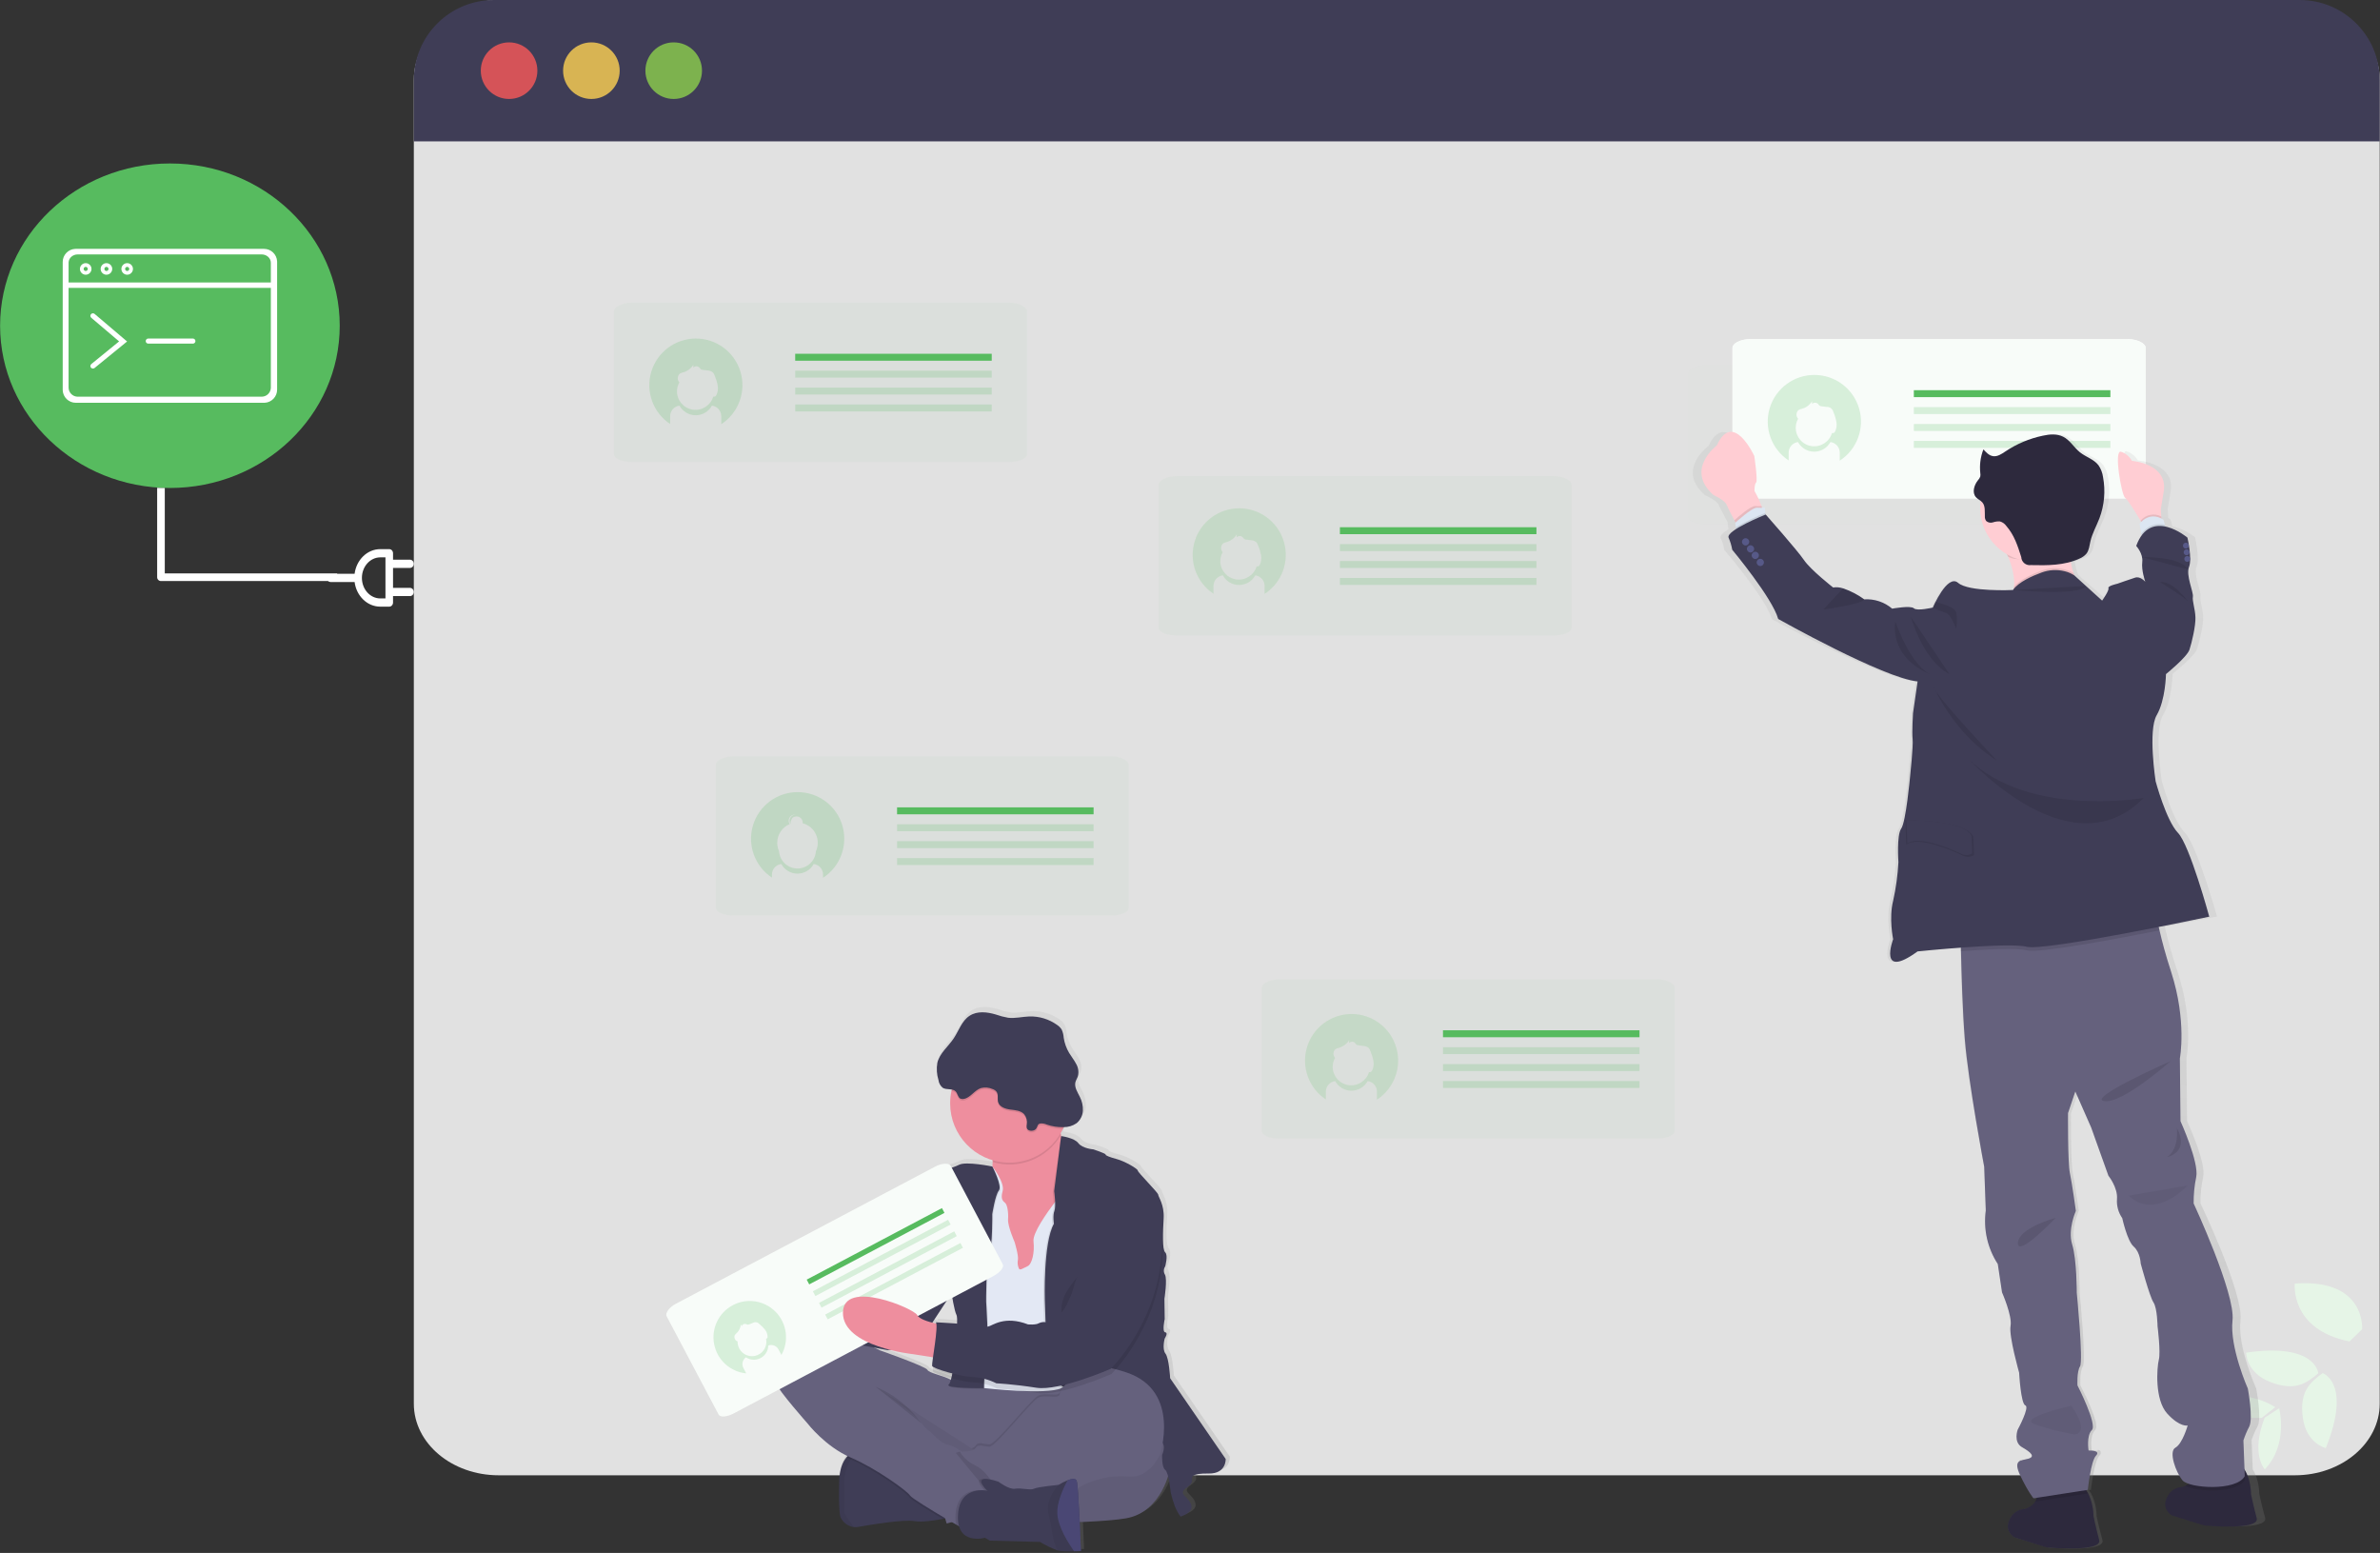 <svg width="932" height="608" viewBox="0 0 932 608" fill="none" xmlns="http://www.w3.org/2000/svg">
<rect x="0" y="0" width="932" height="608" fill="#333333" stroke="none"/>
<path d="M891.006 550.93C891.006 550.93 878.716 542.82 866.536 548.58C866.536 548.58 870.286 555.81 885.706 555.12L891.006 550.93Z" fill="#57BB5F"/>
<path d="M892.516 551.36C892.516 551.36 896.256 565.6 886.886 575.29C886.886 575.29 881.246 569.42 886.836 555.04L892.516 551.36Z" fill="#57BB5F"/>
<path d="M907.846 537.69C907.846 537.69 906.936 525.58 879.586 529.59C879.586 529.59 879.466 537.41 889.066 541.11C898.666 544.81 903.056 541.69 907.846 537.69Z" fill="#57BB5F"/>
<path d="M909.526 537.61C909.526 537.61 921.086 541.32 910.776 566.97C910.776 566.97 903.156 565.27 901.776 555.06C900.396 544.85 904.516 541.32 909.526 537.61Z" fill="#57BB5F"/>
<path d="M925.006 520.421C925.006 520.421 926.576 500.491 898.626 502.541C898.626 502.541 896.626 520.54 920.076 525.22L925.006 520.421Z" fill="#57BB5F"/>
<path d="M931.886 31.19V549.61C931.886 565.02 917.016 577.61 898.656 577.61H195.286C176.926 577.61 162.056 565.07 162.056 549.61V31.19C162.056 15.75 176.926 0 195.286 0L898.616 1.71C916.976 1.71 931.886 15.8 931.886 31.19Z" fill="white" fill-opacity="0.85"/>
<path d="M931.886 31.35V55.35H162.056V31.35C162.056 23.03 165.363 15.052 171.249 9.172C177.135 3.291 185.116 -0.008 193.436 1.4323e-05H900.546C917.856 0.006 931.886 14.04 931.886 31.35Z" fill="#3F3D56"/>
<path opacity="0.8" d="M199.356 38.75C205.475 38.75 210.436 33.789 210.436 27.67C210.436 21.55 205.475 16.59 199.356 16.59C193.237 16.59 188.276 21.55 188.276 27.67C188.276 33.789 193.237 38.75 199.356 38.75Z" fill="#FA5959"/>
<path opacity="0.8" d="M231.586 38.75C237.705 38.75 242.666 33.789 242.666 27.67C242.666 21.55 237.705 16.59 231.586 16.59C225.467 16.59 220.506 21.55 220.506 27.67C220.506 33.789 225.467 38.75 231.586 38.75Z" fill="#FED253"/>
<path opacity="0.8" d="M263.816 38.75C269.935 38.75 274.896 33.789 274.896 27.67C274.896 21.55 269.935 16.59 263.816 16.59C257.697 16.59 252.736 21.55 252.736 27.67C252.736 33.789 257.697 38.75 263.816 38.75Z" fill="#8CCF4D"/>
<g opacity="0.2">
<path opacity="0.2" d="M615.436 189.8V245.8C615.436 247.47 612.306 248.8 608.436 248.8H460.716C456.856 248.8 453.716 247.45 453.716 245.8V189.8C453.716 188.13 456.836 186.43 460.716 186.43H608.436C612.316 186.42 615.436 188.12 615.436 189.8Z" fill="#57BB5F"/>
<path d="M485.209 199C477.17 199.039 470.102 204.331 467.801 212.034C465.501 219.737 468.508 228.039 475.209 232.48V229.39C475.214 227.295 476.78 225.533 478.859 225.28C480.13 227.6 482.564 229.042 485.209 229.042C487.854 229.042 490.289 227.6 491.559 225.28C493.641 225.528 495.209 227.294 495.209 229.39V232.55C501.992 228.14 505.062 219.79 502.751 212.037C500.44 204.284 493.3 198.977 485.209 199ZM493.209 221.28C493.146 221.396 493.065 221.5 492.969 221.59C492.813 221.699 492.629 221.762 492.439 221.77H492.069C491.032 225.204 487.638 227.363 484.088 226.848C480.537 226.332 477.898 223.298 477.879 219.71C477.879 218.461 478.207 217.233 478.829 216.15L478.749 216.1C477.91 215.102 478.016 213.618 478.989 212.75C479.455 212.485 479.962 212.299 480.489 212.2C482.071 211.731 483.424 210.695 484.289 209.29C484.315 209.656 484.315 210.024 484.289 210.39C484.581 210.073 484.987 209.887 485.418 209.872C485.848 209.857 486.266 210.014 486.579 210.31C486.769 210.579 486.987 210.827 487.229 211.05C487.48 211.183 487.756 211.262 488.039 211.28L489.859 211.51C490.612 211.53 491.339 211.793 491.929 212.26C492.244 212.612 492.48 213.029 492.619 213.48C493.157 214.716 493.556 216.007 493.809 217.33C494.064 218.665 493.87 220.046 493.259 221.26L493.209 221.28Z" fill="#57BB5F"/>
</g>
<path d="M601.666 206.42H524.706V209.14H601.666V206.42Z" fill="#57BB5F"/>
<path opacity="0.2" d="M601.666 213.04H524.706V215.76H601.666V213.04Z" fill="#57BB5F"/>
<path opacity="0.2" d="M601.666 219.66H524.706V222.38H601.666V219.66Z" fill="#57BB5F"/>
<path opacity="0.2" d="M601.666 226.29H524.706V229.01H601.666V226.29Z" fill="#57BB5F"/>
<g opacity="0.2">
<path opacity="0.2" d="M442.026 299.47V355.47C442.026 357.13 438.906 358.47 435.026 358.47H287.306C283.446 358.47 280.306 357.11 280.306 355.47V299.47C280.306 297.8 283.426 296.1 287.306 296.1H435.046C438.906 296.1 442.026 297.8 442.026 299.47Z" fill="#57BB5F"/>
</g>
<path d="M428.246 316.1H351.286V318.82H428.246V316.1Z" fill="#57BB5F"/>
<path opacity="0.2" d="M312.356 310.13C304.298 310.128 297.192 315.411 294.873 323.128C292.554 330.845 295.571 339.17 302.296 343.61V342.39C302.302 340.297 303.868 338.538 305.946 338.29C307.217 340.61 309.651 342.052 312.296 342.052C314.941 342.052 317.375 340.61 318.646 338.29C320.724 338.538 322.291 340.297 322.296 342.39V343.69C329.079 339.289 332.158 330.95 329.862 323.197C327.565 315.444 320.442 310.127 312.356 310.13ZM319.506 333.27C319.261 337.074 316.103 340.034 312.291 340.034C308.479 340.034 305.321 337.074 305.076 333.27C304.609 332.236 304.367 331.114 304.366 329.98C304.365 326.784 306.281 323.9 309.226 322.66C308.977 322.272 308.845 321.821 308.846 321.36C308.846 320.027 309.923 318.945 311.256 318.94H311.436C310.608 318.996 309.867 319.474 309.475 320.206C309.082 320.937 309.094 321.819 309.506 322.54H309.586C309.571 322.384 309.571 322.226 309.586 322.07C309.736 320.545 310.85 319.29 312.346 318.96H312.436C311.689 319.015 311.009 319.414 310.596 320.04C310.987 319.78 311.446 319.641 311.916 319.64C313.253 319.64 314.336 320.723 314.336 322.06C314.341 322.15 314.341 322.24 314.336 322.33C316.604 322.928 318.49 324.501 319.486 326.624C320.482 328.748 320.486 331.203 319.496 333.33L319.506 333.27Z" fill="#57BB5F"/>
<path opacity="0.2" d="M428.246 322.72H351.286V325.44H428.246V322.72Z" fill="#57BB5F"/>
<path opacity="0.2" d="M428.246 329.34H351.286V332.06H428.246V329.34Z" fill="#57BB5F"/>
<path opacity="0.2" d="M428.246 335.96H351.286V338.68H428.246V335.96Z" fill="#57BB5F"/>
<g opacity="0.2">
<path opacity="0.2" d="M402.136 121.88V177.88C402.136 179.54 399.016 180.88 395.136 180.88H247.436C243.586 180.88 240.436 179.52 240.436 177.88V121.88C240.436 120.21 243.566 118.51 247.436 118.51H395.156C399.016 118.51 402.136 120.21 402.136 121.88Z" fill="#57BB5F"/>
</g>
<path d="M388.356 138.51H311.396V141.23H388.356V138.51Z" fill="#57BB5F"/>
<path opacity="0.2" d="M388.356 145.13H311.396V147.85H388.356V145.13Z" fill="#57BB5F"/>
<path opacity="0.2" d="M388.356 151.75H311.396V154.47H388.356V151.75Z" fill="#57BB5F"/>
<path opacity="0.2" d="M388.356 158.37H311.396V161.09H388.356V158.37Z" fill="#57BB5F"/>
<path opacity="0.2" d="M272.436 132.54C264.397 132.579 257.329 137.871 255.028 145.574C252.727 153.277 255.735 161.579 262.436 166.02V162.93C262.441 160.835 264.006 159.073 266.086 158.82C267.357 161.14 269.791 162.582 272.436 162.582C275.081 162.582 277.515 161.14 278.786 158.82C280.868 159.068 282.436 160.834 282.436 162.93V166.09C289.219 161.68 292.288 153.33 289.977 145.577C287.666 137.824 280.526 132.517 272.436 132.54ZM280.436 154.82C280.373 154.936 280.292 155.04 280.196 155.13C280.04 155.239 279.856 155.302 279.666 155.31H279.296C278.258 158.744 274.865 160.903 271.314 160.388C267.764 159.872 265.124 156.838 265.106 153.25C265.106 152.001 265.433 150.773 266.056 149.69L265.976 149.64C265.137 148.642 265.243 147.158 266.216 146.29C266.682 146.025 267.189 145.839 267.716 145.74C269.298 145.271 270.651 144.235 271.516 142.83C271.541 143.196 271.541 143.564 271.516 143.93C271.808 143.613 272.214 143.427 272.644 143.412C273.075 143.397 273.493 143.555 273.806 143.85C273.996 144.119 274.214 144.367 274.456 144.59C274.707 144.723 274.983 144.802 275.266 144.82L277.086 145.05C277.839 145.07 278.565 145.333 279.156 145.8C279.471 146.152 279.707 146.569 279.846 147.02C280.384 148.256 280.783 149.547 281.036 150.87C281.29 152.205 281.097 153.586 280.486 154.8L280.436 154.82Z" fill="#57BB5F"/>
<g opacity="0.2">
<path opacity="0.2" d="M655.806 386.8V442.8C655.806 444.47 652.686 445.8 648.806 445.8H501.076C497.216 445.8 494.076 444.45 494.076 442.8V386.8C494.076 385.13 497.196 383.44 501.076 383.44H648.826C652.686 383.39 655.806 385.08 655.806 386.8Z" fill="#57BB5F"/>
<path d="M529.209 397C521.17 397.039 514.102 402.331 511.801 410.034C509.5 417.737 512.508 426.039 519.209 430.48V427.39C519.214 425.295 520.78 423.533 522.859 423.28C524.13 425.6 526.564 427.042 529.209 427.042C531.854 427.042 534.289 425.6 535.559 423.28C537.641 423.528 539.209 425.294 539.209 427.39V430.55C545.992 426.14 549.061 417.79 546.75 410.037C544.439 402.284 537.3 396.977 529.209 397ZM537.209 419.28C537.146 419.396 537.065 419.5 536.969 419.59C536.813 419.699 536.629 419.762 536.439 419.77H536.069C535.032 423.204 531.638 425.363 528.088 424.848C524.537 424.332 521.898 421.298 521.879 417.71C521.879 416.461 522.207 415.233 522.829 414.15L522.749 414.1C521.91 413.102 522.016 411.618 522.989 410.75C523.455 410.485 523.962 410.299 524.489 410.2C526.071 409.731 527.424 408.695 528.289 407.29C528.314 407.656 528.314 408.024 528.289 408.39C528.581 408.073 528.987 407.887 529.418 407.872C529.848 407.857 530.266 408.014 530.579 408.31C530.769 408.579 530.987 408.827 531.229 409.05C531.48 409.183 531.756 409.262 532.039 409.28L533.859 409.51C534.612 409.53 535.339 409.793 535.929 410.26C536.244 410.612 536.48 411.029 536.619 411.48C537.157 412.716 537.556 414.007 537.809 415.33C538.064 416.665 537.87 418.046 537.259 419.26L537.209 419.28Z" fill="#57BB5F"/>
</g>
<path d="M642.026 403.38H565.066V406.1H642.026V403.38Z" fill="#57BB5F"/>
<path opacity="0.2" d="M642.026 410H565.066V412.72H642.026V410Z" fill="#57BB5F"/>
<path opacity="0.2" d="M642.026 416.63H565.066V419.35H642.026V416.63Z" fill="#57BB5F"/>
<path opacity="0.2" d="M642.026 423.25H565.066V425.97H642.026V423.25Z" fill="#57BB5F"/>
<path d="M481.596 570.28L459.656 538.47C459.656 538.47 459.246 530.59 457.806 528.75C456.366 526.91 457.496 522.82 457.496 522.82C457.496 522.82 459.036 520.57 457.706 520.36C456.376 520.15 457.496 515.14 457.496 515.14L457.396 507.14C457.396 507.14 458.626 499.46 457.606 497.62C456.99 496.606 457.029 495.324 457.706 494.35C457.706 494.35 458.936 489.95 457.706 488.82C456.476 487.69 456.776 480.82 457.086 475.42C457.396 470.02 454.936 466.93 454.936 466.11C454.936 465.29 446.836 457.32 446.836 456.6C446.836 455.88 441.706 452.92 438.626 452.1C435.546 451.28 434.016 450.67 434.116 450.26C434.216 449.85 429.296 448.26 429.296 448.26C429.296 448.26 424.996 447.95 423.346 445.81C421.696 443.67 416.696 443.03 416.546 443.02L416.456 442.59L416.366 442.13C416.746 441.48 417.106 440.81 417.436 440.13C417.536 439.92 417.626 439.72 417.716 439.51C419.521 439.518 421.284 438.97 422.766 437.94C424.231 436.716 425.119 434.936 425.216 433.03C425.302 431.14 424.892 429.261 424.026 427.58C423.126 425.74 421.806 423.83 422.256 421.83C422.456 420.97 422.976 420.21 423.256 419.37C423.652 417.718 423.387 415.978 422.516 414.52C421.746 413.04 420.666 411.73 419.796 410.29C418.691 408.45 417.957 406.412 417.636 404.29C417.571 403.163 417.299 402.058 416.836 401.03C416.368 400.305 415.755 399.686 415.036 399.21C411.833 396.924 407.969 395.751 404.036 395.87C401.246 395.97 398.456 396.72 395.686 396.38C394.031 396.091 392.402 395.666 390.816 395.11C387.376 394.11 383.406 393.67 380.416 395.64C377.426 397.61 376.226 401.48 374.196 404.51C372.396 407.18 369.776 409.43 368.406 412.27C368.406 412.21 368.406 412.16 368.406 412.1C368.076 412.759 367.821 413.454 367.646 414.17C367.266 416.434 367.42 418.756 368.096 420.95C368.254 422.122 368.846 423.193 369.756 423.95C370.756 424.6 372.156 424.45 373.346 424.66C373.296 424.85 373.246 425.05 373.206 425.24C372.863 426.84 372.692 428.473 372.696 430.11C372.693 440.478 379.501 449.616 389.436 452.58C389.436 452.79 389.436 453 389.436 453.2C389.434 453.788 389.401 454.375 389.336 454.96C389.336 454.96 379.026 452.84 376.266 454.28C373.506 455.72 368.056 456.83 367.266 457.65C366.476 458.47 364.396 457.86 362.546 462.65C360.696 467.44 360.496 472.37 358.146 474.65C355.796 476.93 354.556 478.44 354.446 480.08C354.336 481.72 354.756 482.08 353.836 482.63C352.916 483.18 351.576 485.29 351.986 486.11C352.278 487.268 351.829 488.487 350.856 489.18C349.869 489.877 349.325 491.045 349.426 492.25C349.426 492.25 348.806 494.5 347.376 495.01C345.946 495.52 345.016 498.9 345.016 498.9L340.366 504.25L331.146 494.05C329.708 492.465 327.259 492.339 325.666 493.77L321.126 497.8C319.379 498.224 317.8 499.165 316.596 500.5C315.613 501.513 314.82 502.695 314.256 503.99L311.776 506.22C310.176 508.194 309.924 510.937 311.136 513.17L317.046 519.7V519.76C314.951 519.934 312.959 520.743 311.336 522.08C302.526 529.86 302.416 537.02 303.756 540.29C305.096 543.56 316.266 556.15 316.266 556.15C316.266 556.15 322.756 564.59 332.126 569.08L332.056 569.15C331.866 569.35 331.686 569.56 331.506 569.79L331.356 569.99C331.304 570.052 331.257 570.119 331.216 570.19L331.046 570.43L330.916 570.63L330.736 570.93L330.626 571.12L330.416 571.52C330.416 571.52 330.366 571.61 330.346 571.65C330.326 571.69 330.176 572.02 330.096 572.21L330.006 572.42C330.006 572.55 329.906 572.69 329.846 572.82L329.756 573.09C329.756 573.22 329.666 573.35 329.626 573.49L329.536 573.78C329.496 573.92 329.456 574.07 329.416 574.23C329.416 574.32 329.366 574.41 329.346 574.5C329.326 574.59 329.236 574.99 329.186 575.24C329.18 575.336 329.18 575.433 329.186 575.53C329.146 575.705 329.115 575.881 329.096 576.06C329.096 576.18 329.096 576.3 329.046 576.43C328.996 576.56 328.996 576.76 328.976 576.94C328.956 577.12 328.976 577.19 328.976 577.33C328.976 577.47 328.976 577.71 328.976 577.91V578.27C328.976 578.59 328.976 578.92 328.976 579.27C328.766 591.27 329.466 592.98 329.466 592.98C330.393 595.236 332.481 596.802 334.906 597.06C335.494 597.102 336.085 597.072 336.666 596.97C341.996 596.04 354.506 593.9 358.916 594.72C361.566 595.21 366.476 594.48 369.966 593.82L370.886 593.64L371.526 595.64L373.526 595.08L375.246 596.08L376.336 596.7C378.336 603.56 386.576 601.22 386.576 601.22L388.526 602.35L408.316 602.86C410.534 604.205 412.879 605.331 415.316 606.22C415.643 606.32 415.977 606.394 416.316 606.44C418.149 606.587 419.989 606.621 421.826 606.54C423.346 606.54 424.516 606.44 424.516 606.44C424.516 606.44 424.316 601.07 424.026 595.05C430.16 594.898 436.28 594.398 442.356 593.55C452.926 591.69 457.356 582.08 458.956 576.95C459.435 579.048 459.769 581.176 459.956 583.32C460.388 585.192 460.936 587.035 461.596 588.84C462.172 590.297 462.932 591.675 463.856 592.94C471.646 590.28 466.926 586.29 465.286 584.55C463.646 582.81 466.416 581.38 466.416 581.38C466.416 581.38 468.576 579.94 468.416 578.61C468.256 577.28 468.106 575.85 475.086 575.95C482.066 576.05 481.596 570.28 481.596 570.28ZM373.316 504.96C373.406 505.55 374.376 511.85 375.256 513.51C375.507 514.614 375.585 515.751 375.486 516.88C371.356 516.55 367.056 516.37 367.056 516.37C367.18 516.521 367.256 516.705 367.276 516.9L366.626 516.75L365.676 516.52L373.296 504.95L373.316 504.96ZM358.236 528.96L365.386 530.1L365.986 530.19C365.788 531.307 365.664 532.436 365.616 533.57C365.616 533.67 365.776 533.8 366.006 533.95C365.915 534.509 365.868 535.074 365.866 535.64C365.986 536.21 369.326 537.43 373.166 538.45C373.106 538.65 373.056 538.85 373.006 539.03C369.616 537.25 364.286 536.42 363.666 535.1C363.046 533.78 344.906 527.43 344.906 527.43C344.906 527.43 344.236 527.08 343.096 526.53L347.876 527.43L349.186 527.3C352.164 528.044 355.187 528.595 358.236 528.95V528.96Z" fill="url(#paint0_linear_150_4667)"/>
<path d="M458.256 574.73C458.256 574.73 455.406 591.91 440.976 594.45C426.546 596.99 378.376 596.45 378.376 596.45C378.376 596.45 350.836 592.45 340.876 569.22C330.916 545.99 324.506 536.69 333.046 536.29C341.586 535.89 387.626 551.84 390.266 552.04C392.906 552.24 460.796 516.7 458.256 574.73Z" fill="#65617D"/>
<path opacity="0.05" d="M458.256 574.73C458.256 574.73 455.406 591.91 440.976 594.45C426.546 596.99 378.376 596.45 378.376 596.45C378.376 596.45 350.836 592.45 340.876 569.22C330.916 545.99 324.506 536.69 333.046 536.29C341.586 535.89 387.626 551.84 390.266 552.04C392.906 552.24 460.796 516.7 458.256 574.73Z" fill="black"/>
<path d="M329.066 593.8C329.966 596.05 332.028 597.625 334.436 597.9C335.018 597.939 335.602 597.905 336.176 597.8C341.456 596.89 353.856 594.8 358.226 595.57C360.856 596.06 365.726 595.33 369.226 594.68C371.526 594.25 373.226 593.84 373.226 593.84C373.226 593.84 369.166 580.32 368.656 579.92C368.146 579.52 350.326 568.8 350.326 568.8L336.236 567.8C334.343 568.085 332.633 569.092 331.466 570.61C329.976 572.41 328.696 575.36 328.616 580.2C328.366 592.11 329.066 593.8 329.066 593.8Z" fill="#3F3D56"/>
<path opacity="0.05" d="M329.066 593.8C329.966 596.05 332.028 597.625 334.436 597.9C333.055 596.116 331.779 594.253 330.616 592.32L330.686 582.46C330.102 576.969 332.162 571.527 336.236 567.8C336.236 567.8 328.816 568.31 328.616 580.2C328.416 592.09 329.066 593.8 329.066 593.8Z" fill="black"/>
<path opacity="0.1" d="M390.166 572.29L403.276 562.03L423.906 541.7L418.316 541.45C417.476 541.98 415.136 543.66 415.046 545.7C414.946 548.18 409.476 545.87 406.626 547.29C403.776 548.71 389.856 566.53 387.436 566.42C385.016 566.31 383.066 565.18 382.056 566.91C382.032 566.949 382.005 566.985 381.976 567.02L390.166 572.29Z" fill="black"/>
<path opacity="0.1" d="M331.436 570.63L332.856 571.28C342.856 575.55 355.106 584.49 356.026 586.12C356.586 587.12 363.716 591.44 369.216 594.68C371.516 594.25 373.216 593.84 373.216 593.84C373.216 593.84 369.156 580.32 368.646 579.92C368.136 579.52 350.326 568.8 350.326 568.8L336.236 567.8C334.329 568.083 332.607 569.098 331.436 570.63Z" fill="black"/>
<path d="M303.776 541.5C305.096 544.75 316.176 557.25 316.176 557.25C316.176 557.25 323.176 566.4 333.176 570.67C343.176 574.94 355.436 583.88 356.346 585.51C356.936 586.51 364.876 591.33 370.466 594.62L371.726 595.35L374.496 596.96L375.966 597.8C375.966 597.8 379.366 595.07 382.756 592.32C386.146 589.57 389.436 586.88 389.486 586.73C389.586 586.42 390.906 582.97 390.596 582.73C390.436 582.63 389.746 581.22 388.456 579.59C387.094 577.776 385.322 576.31 383.286 575.31C380.321 573.804 377.955 571.336 376.576 568.31C376.576 568.31 376.126 567.99 375.456 567.56C374.069 566.617 372.52 565.939 370.886 565.56C368.646 565.28 364.486 560.71 364.486 560.71C362.846 559.65 361.476 558.222 360.486 556.54C359.416 554.31 343.656 543.54 342.196 542.54L380.436 567.03L389.586 572.9L402.696 562.64L423.326 542.31L416.516 542.01C406.516 541.57 388.686 540.89 386.436 541.4C384.605 541.828 382.716 541.95 380.846 541.76C380.846 541.76 375.766 541.99 372.416 540.22C369.066 538.45 363.766 537.62 363.156 536.31C362.546 535 344.556 528.69 344.556 528.69C344.556 528.69 320.066 515.69 311.326 523.41C302.586 531.13 302.436 538.25 303.776 541.5Z" fill="#65617D"/>
<path d="M382.746 466.9L385.896 477.37L389.956 500.95L404.896 501.95L409.226 494.77L413.536 487.62C413.536 487.62 416.226 478.09 418.166 468.87C419.876 460.72 420.986 452.8 419.166 451.94C417.516 451.18 416.436 448.43 415.726 445.48C415.636 445.12 415.556 444.75 415.486 444.38C414.985 441.878 414.651 439.346 414.486 436.8C414.486 436.8 383.176 435.17 387.546 448.08C388.33 450.282 388.729 452.602 388.726 454.94C388.724 455.524 388.691 456.109 388.626 456.69C388.184 460.767 386.05 464.471 382.746 466.9Z" fill="#EE8E9E"/>
<path d="M376.236 465.17L377.356 482.96L379.896 498.1L382.746 505.1L385.286 543.46C385.286 543.46 409.786 546.3 415.746 543.46C416.174 543.281 416.547 542.992 416.826 542.62C424.026 531.75 421.666 500.27 421.666 500.27L424.436 479.91L422.606 469.36L418.186 468.89L414.776 468.53C414.776 468.53 414.006 469.47 412.906 470.94C409.906 474.94 404.346 482.74 404.716 486.01C405.226 490.48 404.106 495.01 402.376 495.76C400.646 496.51 399.226 497.7 398.926 496.48C398.496 495.453 398.388 494.32 398.616 493.23C398.926 491.5 397.296 486.23 397.296 486.23C397.296 486.23 394.556 480.03 394.756 477.39C394.956 474.75 394.456 471.7 393.636 470.99C392.816 470.28 391.706 469.56 392.636 466.31C393.566 463.06 388.636 456.73 388.636 456.73L376.236 465.17Z" fill="#E3E8F4"/>
<path opacity="0.1" d="M408.606 509.59L409.606 539.98L415.476 543.24C415.907 543.061 416.281 542.767 416.556 542.39C423.756 531.52 421.396 500.04 421.396 500.04L424.136 479.71L422.306 469.16L417.886 468.69C419.596 460.54 420.716 452.63 418.886 451.77C417.236 451 416.146 448.26 415.446 445.31L412.266 466.8C412.266 466.8 412.536 468.73 412.626 470.73C412.757 471.998 412.669 473.28 412.366 474.52C411.656 476.35 412.166 479.6 412.166 479.6C410.336 482.83 409.416 488.81 408.976 494.6C408.376 502.28 408.606 509.59 408.606 509.59Z" fill="black"/>
<path d="M415.536 444.8C415.536 444.8 420.656 445.44 422.276 447.57C423.896 449.7 428.176 450.01 428.176 450.01C428.176 450.01 433.056 451.64 432.946 452.01C432.836 452.38 434.376 453.01 437.426 453.84C440.476 454.67 445.556 457.6 445.556 458.32C445.556 459.04 453.556 466.95 453.556 467.77C453.556 468.59 455.986 471.63 455.686 477.02C455.386 482.41 455.076 489.21 456.296 490.33C457.516 491.45 456.296 495.82 456.296 495.82C455.628 496.79 455.589 498.061 456.196 499.07C457.196 500.9 455.986 508.52 455.986 508.52L456.096 516.45C456.096 516.45 454.976 521.45 456.296 521.63C457.616 521.81 456.096 524.07 456.096 524.07C456.096 524.07 454.976 528.14 456.396 529.97C457.816 531.8 458.226 539.62 458.226 539.62L479.976 571.23C479.976 571.23 480.276 577.02 473.366 576.92C466.456 576.82 466.556 578.24 466.766 579.56C466.976 580.88 464.836 582.31 464.836 582.31C464.836 582.31 462.086 583.73 463.716 585.46C465.346 587.19 470.016 591.15 462.296 593.79C461.381 592.536 460.628 591.172 460.056 589.73C459.402 587.934 458.858 586.101 458.426 584.24C458.426 584.24 457.716 576.51 456.296 575.5C454.876 574.49 455.076 569.6 455.076 569.6C455.076 569.6 457.076 565.6 454.266 564.01C451.456 562.42 410.156 539.52 410.156 539.52L409.156 509.13C409.156 509.13 408.446 486.67 412.716 479.13C412.716 479.13 412.206 475.88 412.916 474.05C413.626 472.22 412.816 466.32 412.816 466.32L415.536 444.8Z" fill="#3F3D56"/>
<path opacity="0.1" d="M388.896 457.02C388.896 457.02 378.676 454.91 375.896 456.33C373.116 457.75 367.766 458.87 366.956 459.69C366.146 460.51 364.106 459.89 362.276 464.69C360.446 469.49 360.276 474.34 357.906 476.58C355.536 478.82 354.346 480.34 354.246 481.96C354.146 483.58 354.556 483.96 353.636 484.5C352.716 485.04 351.406 487.15 351.806 487.96C352.206 488.77 372.946 506.66 372.946 506.66C372.946 506.66 373.946 513.47 374.876 515.2C375.806 516.93 373.876 540.71 371.826 542.33C369.776 543.95 385.586 543.8 385.586 543.8C385.586 543.8 386.306 528.2 386.916 527.38C387.526 526.56 386.506 509.9 386.506 509.9C386.506 509.9 386.406 495.67 387.726 491.9C389.046 488.13 388.896 475.64 388.896 475.64C388.896 475.64 390.066 468.14 391.486 466.39C392.906 464.64 388.896 457.02 388.896 457.02Z" fill="black"/>
<path d="M388.596 456.71C388.596 456.71 378.376 454.61 375.596 456.03C372.816 457.45 367.466 458.57 366.656 459.38C365.846 460.19 363.806 459.59 361.986 464.38C360.166 469.17 359.986 474.04 357.616 476.27C355.246 478.5 354.056 480.03 353.956 481.66C353.856 483.29 354.256 483.66 353.346 484.2C352.436 484.74 351.106 486.84 351.516 487.66C351.926 488.48 372.656 506.36 372.656 506.36C372.656 506.36 373.656 513.17 374.586 514.89C375.516 516.61 373.586 540.4 371.536 542.03C369.486 543.66 385.256 543.5 385.256 543.5C385.256 543.5 385.966 527.9 386.576 527.09C387.186 526.28 386.166 509.61 386.166 509.61C386.166 509.61 386.066 495.38 387.386 491.61C388.706 487.84 388.566 475.35 388.566 475.35C388.566 475.35 389.726 467.85 391.146 466.1C392.566 464.35 388.596 456.71 388.596 456.71Z" fill="#3F3D56"/>
<path opacity="0.1" d="M387.516 448.1C388.3 450.302 388.699 452.623 388.696 454.96C398.978 458.022 410.021 453.661 415.436 444.4C414.935 441.898 414.601 439.366 414.436 436.82C414.436 436.82 383.146 435.19 387.516 448.1Z" fill="black"/>
<path d="M372.076 432.04C372.101 444.391 381.79 454.561 394.125 455.184C406.46 455.807 417.124 446.665 418.393 434.379C419.662 422.094 411.092 410.965 398.89 409.053C386.689 407.141 375.125 415.116 372.576 427.2C372.241 428.792 372.073 430.414 372.076 432.04Z" fill="#EE8E9E"/>
<path d="M357.136 485.91L351.546 487.64C351.814 488.775 351.372 489.959 350.426 490.64C349.462 491.324 348.924 492.461 349.006 493.64C349.006 493.64 348.396 495.88 347.006 496.39C345.616 496.9 344.676 500.25 344.676 500.25L339.996 505.64C339.996 505.64 338.266 507.06 338.576 507.77C338.886 508.48 336.746 508.68 336.746 508.68L337.866 526.78L347.516 528.6L353.516 527.99L358.396 526.17L362.666 523.62L364.596 518.62L373.126 505.62L357.136 485.91Z" fill="#3F3D56"/>
<path d="M338.126 510.2C338.126 510.2 325.726 492.31 316.476 501.97C307.226 511.63 320.236 527.27 323.286 526.76C326.336 526.25 340.876 525.44 340.876 525.44L338.126 510.2Z" fill="#EE8E9E"/>
<path opacity="0.1" d="M372.576 427.2C373.217 427.254 373.821 427.526 374.286 427.97C375.066 428.8 375.106 430.27 376.136 430.79C376.518 430.952 376.938 431 377.346 430.93C380.046 430.54 381.606 427.49 384.206 426.65C385.724 426.268 387.326 426.405 388.756 427.04C389.336 427.235 389.853 427.58 390.256 428.04C391.126 429.17 390.516 430.82 390.916 432.18C391.476 434.07 393.726 434.82 395.686 435.06C397.646 435.3 399.836 435.45 401.136 436.92C402.009 438.03 402.373 439.458 402.136 440.85C402.021 441.33 402.021 441.83 402.136 442.31C402.676 443.83 405.316 443.61 406.006 442.4C406.506 441.53 406.356 440.8 407.536 440.56C408.389 440.488 409.247 440.636 410.026 440.99C412.095 441.71 414.277 442.049 416.466 441.99C420.278 433.882 419.099 424.307 413.435 417.366C407.77 410.425 398.626 407.35 389.918 409.459C381.211 411.568 374.487 418.486 372.626 427.25L372.576 427.2Z" fill="black"/>
<path d="M402.086 441.67C401.971 441.19 401.971 440.69 402.086 440.21C402.323 438.817 401.959 437.39 401.086 436.28C399.786 434.81 397.586 434.67 395.636 434.42C393.686 434.17 391.426 433.42 390.866 431.54C390.466 430.18 391.076 428.54 390.206 427.4C389.807 426.936 389.288 426.59 388.706 426.4C387.277 425.762 385.675 425.621 384.156 426C381.556 426.84 379.996 429.89 377.296 430.28C376.888 430.35 376.468 430.301 376.086 430.14C375.086 429.62 375.016 428.14 374.236 427.32C372.996 426.01 370.656 426.85 369.146 425.88C368.237 425.126 367.65 424.052 367.506 422.88C366.83 420.699 366.676 418.391 367.056 416.14C367.936 412.36 371.316 409.77 373.476 406.54C375.476 403.54 376.616 399.73 379.636 397.73C382.656 395.73 386.536 396.19 389.946 397.2C391.516 397.762 393.132 398.187 394.776 398.47C397.516 398.81 400.276 398.06 403.046 397.97C406.953 397.842 410.792 399.009 413.966 401.29C414.681 401.756 415.287 402.37 415.746 403.09C416.211 404.111 416.482 405.21 416.546 406.33C416.869 408.429 417.596 410.447 418.686 412.27C419.546 413.7 420.616 415 421.386 416.48C422.25 417.926 422.512 419.653 422.116 421.29C421.856 422.13 421.346 422.88 421.116 423.74C420.666 425.74 421.976 427.62 422.866 429.45C423.729 431.122 424.139 432.99 424.056 434.87C423.952 436.761 423.069 438.524 421.616 439.74C420.107 440.79 418.304 441.336 416.466 441.3C414.233 441.37 412.007 441.031 409.896 440.3C409.12 439.947 408.266 439.799 407.416 439.87C406.226 440.11 406.416 440.87 405.876 441.71C405.266 442.97 402.626 443.19 402.086 441.67Z" fill="#3F3D56"/>
<path opacity="0.1" d="M389.556 572.9L402.666 562.64L423.296 542.31L416.486 542.01C415.687 542.728 415.175 543.713 415.046 544.78C414.946 547.27 409.476 544.96 406.626 546.38C403.776 547.8 389.856 565.62 387.436 565.5C385.016 565.38 383.066 564.27 382.056 565.99L381.976 566.11C381.571 566.574 381.028 566.896 380.426 567.03L389.556 572.9Z" fill="black"/>
<path d="M363.126 572.19L369.716 593.19L370.716 596.49L373.856 595.63L380.776 593.73L411.576 585.27C415.447 585.086 419.231 584.062 422.666 582.27C428.488 579.002 435.152 577.547 441.806 578.09C445.876 578.47 450.406 576.72 454.166 569.77C454.166 569.77 462.696 544.57 441.166 537.36C419.636 530.15 418.586 541.19 418.586 541.19L418.296 541.37C417.456 541.9 415.116 543.58 415.026 545.62C414.926 548.1 409.456 545.79 406.606 547.21C403.756 548.63 389.856 566.53 387.436 566.42C385.016 566.31 383.066 565.18 382.056 566.91C382.032 566.948 382.005 566.985 381.976 567.02C381.226 568.02 378.976 568.3 377.466 568.34C376.646 568.34 376.056 568.34 376.056 568.34L375.866 568.4L374.306 568.86L363.126 572.19Z" fill="#65617D"/>
<path opacity="0.1" d="M364.836 531.34L368.006 531.85L369.326 518.74C369.326 518.74 367.876 518.52 366.056 518.1C366.536 519.92 365.436 527 364.836 531.34Z" fill="black"/>
<path opacity="0.1" d="M447.936 470.08C447.936 470.08 457.386 467.34 455.056 494.17C452.726 521 435.236 537.97 435.236 537.97C435.236 537.97 415.106 546.81 406.066 545.39C397.026 543.97 390.436 543.66 390.436 543.66C387.587 542.224 384.472 541.393 381.286 541.22C376.206 541.02 365.536 537.87 365.286 536.85C365.036 535.83 367.936 520.9 366.716 519.78C366.716 519.78 380.946 520.36 382.366 521.39C383.786 522.42 385.816 521.68 387.366 521.39C388.916 521.1 393.566 517.04 402.816 520.59C402.816 520.59 405.966 520.9 407.186 520.08C408.183 519.616 409.318 519.545 410.366 519.88C411.149 519.613 411.889 519.235 412.566 518.76C412.876 518.36 415.316 518.76 415.316 518.76C415.609 518.902 415.95 518.905 416.245 518.767C416.54 518.629 416.757 518.366 416.836 518.05C417.156 517.219 417.638 516.461 418.256 515.82C418.256 515.82 421.006 500.37 426.186 494.58C427.033 493.848 427.454 492.739 427.306 491.63C426.896 490 435.736 466.8 447.936 470.08Z" fill="black"/>
<path opacity="0.1" d="M374.286 568.85L387.706 585.1L387.796 585C387.896 584.7 389.216 581.24 388.906 581C388.596 580.76 386.266 575.71 381.586 573.58C379.216 572.416 377.225 570.602 375.846 568.35L374.286 568.85Z" fill="black"/>
<path opacity="0.1" d="M374.436 596.96L375.906 597.8C375.906 597.8 379.306 595.07 382.696 592.32C386.086 589.57 389.376 586.88 389.426 586.73C389.526 586.42 390.846 582.97 390.536 582.73C390.376 582.63 389.686 581.22 388.396 579.59C379.296 577.04 385.096 583.36 385.866 583.65C385.866 583.65 374.786 581.11 374.176 593.17C374.095 594.439 374.182 595.714 374.436 596.96Z" fill="black"/>
<path d="M385.686 602.07L387.626 603.19L407.236 603.7C409.435 605.037 411.76 606.155 414.176 607.04C414.503 607.14 414.837 607.214 415.176 607.26C416.996 607.403 418.822 607.436 420.646 607.36C422.146 607.36 423.306 607.26 423.306 607.26C423.306 607.26 422.376 582.52 421.676 579.92C421.346 578.67 419.676 578.92 418.076 579.57C416.858 580.063 415.684 580.659 414.566 581.35C414.566 581.35 406.236 582.15 404.906 582.87C403.576 583.59 399.826 582.46 397.486 582.87C395.146 583.28 390.986 580.12 390.986 580.12C379.606 576.36 385.986 583.37 386.816 583.68C386.816 583.68 375.746 581.14 375.136 593.2C374.526 605.26 385.686 602.07 385.686 602.07Z" fill="#3F3D56"/>
<path d="M414.046 592.52C414.256 597.64 418.246 604 420.636 607.36C422.136 607.36 423.296 607.26 423.296 607.26C423.296 607.26 422.366 582.52 421.666 579.92C421.336 578.67 419.666 578.92 418.066 579.57C416.096 583.26 413.876 588.39 414.046 592.52Z" fill="#565387"/>
<path opacity="0.1" d="M414.046 592.52C414.256 597.64 418.246 604 420.636 607.36C422.136 607.36 423.296 607.26 423.296 607.26C423.296 607.26 422.366 582.52 421.666 579.92C421.336 578.67 419.666 578.92 418.066 579.57C416.096 583.26 413.876 588.39 414.046 592.52Z" fill="black"/>
<path opacity="0.05" d="M410.696 593.2C412.046 598.14 412.026 603.69 414.176 607.04C414.503 607.14 414.837 607.214 415.176 607.26C416.996 607.403 418.822 607.436 420.646 607.36C422.146 607.36 423.306 607.26 423.306 607.26C423.306 607.26 422.376 582.52 421.676 579.92C421.346 578.67 419.676 578.92 418.076 579.57C416.858 580.063 415.684 580.659 414.566 581.35C414.566 581.35 408.966 586.87 410.696 593.2Z" fill="black"/>
<path opacity="0.1" d="M343.026 543.06C343.026 543.06 352.766 546.22 361.026 557.45L343.026 543.06Z" fill="black"/>
<g opacity="0.1">
<path opacity="0.1" d="M422.196 421.1L422.136 421.32C422.042 421.61 421.928 421.894 421.796 422.17C421.895 421.801 422.029 421.443 422.196 421.1Z" fill="black"/>
<path opacity="0.1" d="M367.076 416.17C367.247 415.476 367.499 414.805 367.826 414.17C367.776 414.34 367.726 414.52 367.686 414.7C367.306 416.951 367.46 419.259 368.136 421.44C368.28 422.613 368.867 423.686 369.776 424.44C371.286 425.44 373.626 424.57 374.856 425.87C375.646 426.7 375.686 428.18 376.706 428.69C377.088 428.863 377.515 428.912 377.926 428.83C380.626 428.45 382.186 425.4 384.786 424.56C386.3 424.169 387.901 424.306 389.326 424.95C389.912 425.138 390.434 425.484 390.836 425.95C391.706 427.07 391.096 428.73 391.496 430.09C392.056 431.97 394.306 432.72 396.256 432.97C398.206 433.22 400.406 433.35 401.716 434.83C402.599 435.935 402.963 437.367 402.716 438.76C402.606 439.237 402.606 439.733 402.716 440.21C403.256 441.74 405.896 441.51 406.586 440.31C407.086 439.43 406.936 438.71 408.116 438.46C408.969 438.392 409.825 438.54 410.606 438.89C412.717 439.621 414.943 439.96 417.176 439.89C419.013 439.916 420.813 439.371 422.326 438.33C422.979 437.801 423.517 437.144 423.906 436.4C423.566 437.755 422.798 438.965 421.716 439.85C420.207 440.9 418.404 441.446 416.566 441.41C414.333 441.48 412.107 441.141 409.996 440.41C409.217 440.056 408.359 439.908 407.506 439.98C406.326 440.22 406.506 440.98 405.976 441.82C405.286 443.03 402.646 443.25 402.106 441.73C401.996 441.249 401.996 440.75 402.106 440.27C402.353 438.877 401.989 437.445 401.106 436.34C399.796 434.87 397.606 434.73 395.646 434.48C393.686 434.23 391.446 433.48 390.886 431.6C390.486 430.24 391.096 428.6 390.226 427.46C389.827 426.996 389.308 426.65 388.726 426.46C387.297 425.822 385.695 425.681 384.176 426.06C381.576 426.9 380.016 429.95 377.316 430.34C376.904 430.41 376.481 430.361 376.096 430.2C375.096 429.68 375.036 428.2 374.246 427.38C373.016 426.07 370.676 426.91 369.166 425.94C368.257 425.186 367.67 424.113 367.526 422.94C366.845 420.75 366.691 418.431 367.076 416.17Z" fill="black"/>
</g>
<path opacity="0.1" d="M423.766 497.52C421.906 500.03 419.766 502.36 418.136 505.02C416.352 507.622 415.484 510.742 415.666 513.89C417.366 512.14 418.146 509.72 419.226 507.53C421.046 503.81 423.766 500.66 426.056 497.25C426.496 496.6 429.306 492.83 427.886 492.65C426.716 492.5 424.436 496.66 423.766 497.52Z" fill="black"/>
<path d="M372.316 456.48L392.686 495C393.296 496.14 391.636 498.21 388.986 499.62L287.316 553.39C284.666 554.79 282.016 555 281.416 553.85L261.046 515.34C260.436 514.19 261.966 511.88 264.616 510.48L366.286 456.71C368.946 455.3 371.716 455.33 372.316 456.48Z" fill="white"/>
<g opacity="0.2">
<path opacity="0.2" d="M372.316 456.48L392.686 495C393.296 496.14 391.636 498.21 388.986 499.62L287.316 553.39C284.666 554.79 282.016 555 281.416 553.85L261.046 515.34C260.436 514.19 261.966 511.88 264.616 510.48L366.286 456.71C368.946 455.3 371.716 455.33 372.316 456.48Z" fill="#57BB5F"/>
</g>
<path d="M368.864 472.999L315.903 501.005L316.889 502.87L369.85 474.864L368.864 472.999Z" fill="#57BB5F"/>
<path opacity="0.2" d="M371.276 477.563L318.315 505.569L319.301 507.435L372.262 479.429L371.276 477.563Z" fill="#57BB5F"/>
<path opacity="0.2" d="M373.683 482.109L320.722 510.115L321.708 511.981L374.67 483.975L373.683 482.109Z" fill="#57BB5F"/>
<path opacity="0.2" d="M376.095 486.674L323.134 514.68L324.121 516.545L377.082 488.539L376.095 486.674Z" fill="#57BB5F"/>
<path opacity="0.2" d="M286.966 511.02C281.42 513.949 278.453 520.169 279.666 526.322C280.878 532.475 285.984 537.104 292.226 537.71L291.106 535.59C290.342 534.149 290.77 532.365 292.106 531.43C293.824 532.568 296.026 532.677 297.848 531.714C299.669 530.751 300.819 528.87 300.846 526.81C302.367 526.235 304.078 526.877 304.846 528.31L305.996 530.49C309.066 524.994 308.151 518.133 303.749 513.634C299.347 509.134 292.507 508.07 286.946 511.02H286.966ZM300.596 523.43C300.6 523.532 300.583 523.634 300.546 523.73C300.476 523.861 300.373 523.971 300.246 524.05L299.996 524.19C300.438 526.315 299.62 528.506 297.894 529.822C296.168 531.139 293.839 531.348 291.906 530.359C289.973 529.37 288.779 527.36 288.836 525.19H288.766C287.828 524.801 287.365 523.742 287.716 522.79C287.938 522.437 288.218 522.126 288.546 521.87C289.465 520.974 290.02 519.77 290.106 518.49C290.248 518.737 290.371 518.995 290.476 519.26C290.657 518.589 291.345 518.192 292.016 518.37C292.247 518.481 292.488 518.572 292.736 518.64C292.959 518.641 293.18 518.597 293.386 518.51L294.716 518C295.555 517.443 296.678 517.597 297.336 518.36C298.154 519.014 298.898 519.755 299.556 520.57C300.204 521.385 300.569 522.389 300.596 523.43Z" fill="#57BB5F"/>
<path d="M330.096 513.96C329.996 527.37 357.746 530.22 357.746 530.22L364.836 531.34L368.006 531.85L369.326 518.74C369.326 518.74 367.876 518.52 366.056 518.1C363.376 517.47 359.896 516.39 359.166 514.87C357.946 512.33 330.196 500.54 330.096 513.96Z" fill="#EE8E9E"/>
<path d="M447.686 468.02C447.686 468.02 457.136 465.28 454.806 492.11C452.476 518.94 434.986 535.91 434.986 535.91C434.986 535.91 414.856 544.75 405.816 543.33C396.776 541.91 390.166 541.6 390.166 541.6C387.317 540.164 384.202 539.333 381.016 539.16C375.936 538.96 365.266 535.81 365.016 534.79C364.766 533.77 367.666 518.79 366.446 517.72C366.446 517.72 380.676 518.3 382.096 519.33C383.516 520.36 385.546 519.62 387.096 519.33C388.646 519.04 393.296 514.97 402.546 518.53C402.546 518.53 405.696 518.84 406.916 518.02C407.913 517.556 409.049 517.485 410.096 517.82C410.879 517.552 411.619 517.175 412.296 516.7C412.606 516.3 415.046 516.7 415.046 516.7C415.338 516.846 415.682 516.851 415.978 516.712C416.274 516.574 416.491 516.308 416.566 515.99C416.887 515.157 417.369 514.395 417.986 513.75C417.986 513.75 420.736 498.31 425.916 492.51C426.764 491.783 427.186 490.676 427.036 489.57C426.646 487.94 435.496 464.8 447.686 468.02Z" fill="#3F3D56"/>
<path d="M840.196 136.141V192.141C840.196 193.811 837.076 195.141 833.196 195.141H685.436C681.576 195.141 678.436 193.791 678.436 192.141V136.141C678.436 134.471 681.556 132.771 685.436 132.771H833.216C837.076 132.801 840.196 134.471 840.196 136.141Z" fill="white"/>
<g opacity="0.1">
<path opacity="0.1" d="M822.886 146.33V202.33C822.886 203.99 819.756 205.33 815.886 205.33H668.156C664.296 205.33 661.156 203.97 661.156 202.33V146.33C661.156 144.66 664.276 142.96 668.156 142.96H815.906C819.756 142.96 822.886 144.66 822.886 146.33Z" fill="#57BB5F"/>
</g>
<path d="M840.196 136.141V192.141C840.196 193.811 837.076 195.141 833.196 195.141H685.436C681.576 195.141 678.436 193.791 678.436 192.141V136.141C678.436 134.471 681.556 132.771 685.436 132.771H833.216C837.076 132.801 840.196 134.471 840.196 136.141Z" fill="white"/>
<g opacity="0.2">
<path opacity="0.2" d="M840.196 136.141V192.141C840.196 193.811 837.076 195.141 833.196 195.141H685.436C681.576 195.141 678.436 193.791 678.436 192.141V136.141C678.436 134.471 681.556 132.771 685.436 132.771H833.216C837.076 132.801 840.196 134.471 840.196 136.141Z" fill="#57BB5F"/>
</g>
<path d="M826.416 152.771H749.456V155.491H826.416V152.771Z" fill="#57BB5F"/>
<path opacity="0.2" d="M826.416 159.39H749.456V162.11H826.416V159.39Z" fill="#57BB5F"/>
<path opacity="0.2" d="M826.416 166.01H749.456V168.73H826.416V166.01Z" fill="#57BB5F"/>
<path opacity="0.2" d="M826.416 172.63H749.456V175.35H826.416V172.63Z" fill="#57BB5F"/>
<path opacity="0.2" d="M710.526 146.8C702.462 146.785 695.344 152.063 693.018 159.784C690.691 167.504 693.707 175.837 700.436 180.28V177.19C700.445 175.097 702.009 173.336 704.086 173.08C705.357 175.4 707.791 176.842 710.436 176.842C713.081 176.842 715.516 175.4 716.786 173.08C718.864 173.336 720.427 175.097 720.436 177.19V180.36C727.214 175.962 730.294 167.631 728.006 159.881C725.718 152.132 718.606 146.81 710.526 146.8ZM718.526 169.07C718.399 169.38 718.091 169.576 717.756 169.56C717.633 169.57 717.509 169.57 717.386 169.56C716.362 173.006 712.963 175.179 709.405 174.662C705.847 174.145 703.207 171.095 703.206 167.5C703.204 166.252 703.528 165.024 704.146 163.94L704.066 163.89C703.232 162.89 703.338 161.41 704.306 160.54C704.773 160.276 705.279 160.09 705.806 159.99C707.388 159.528 708.743 158.494 709.606 157.09C709.636 157.456 709.636 157.824 709.606 158.19C709.898 157.873 710.304 157.686 710.734 157.671C711.165 157.656 711.583 157.814 711.896 158.11C712.126 158.34 712.276 158.66 712.556 158.84C712.803 158.982 713.081 159.061 713.366 159.07L715.176 159.31C716.471 159.178 717.658 160.039 717.936 161.31C718.48 162.543 718.879 163.835 719.126 165.16C719.376 166.495 719.172 167.875 718.546 169.08L718.526 169.07Z" fill="#57BB5F"/>
<path d="M887.006 594.22C885.626 589.22 884.726 584.84 884.726 584.84C884.726 584.84 884.786 579.35 882.166 575.33L882.116 573.96L881.716 563.8C882.346 561.935 883.136 560.128 884.076 558.4C885.776 555.15 883.506 543.55 883.506 543.55C883.506 543.55 876.106 527.36 877.356 516.87C878.606 506.38 861.686 471.08 861.686 471.08C861.655 467.624 862.014 464.175 862.756 460.8C862.888 460.088 862.925 459.361 862.866 458.64C862.871 458.553 862.871 458.466 862.866 458.38C862.866 458.38 862.866 458.38 862.866 458.46C862.366 451.59 856.436 438.91 856.436 438.91L856.216 414.3C856.216 414.3 859.136 399.67 852.716 380.44C850.476 373.73 849.006 368.34 848.046 364.18C847.936 363.71 847.826 363.26 847.736 362.82C859.326 360.6 868.166 358.82 868.166 358.82C868.166 358.82 860.326 330.82 855.566 326.02C850.806 321.22 846.566 305.83 846.566 305.83C846.566 305.83 843.426 285.94 847.036 279.96C850.646 273.98 850.786 263.8 850.786 263.8C850.786 263.8 859.306 257.09 860.296 254.22C861.286 251.35 862.866 244.91 862.736 241.56C862.606 238.21 861.396 235.23 861.736 233.45C862.076 231.67 858.846 225.06 860.186 221.82C860.53 220.827 860.689 219.78 860.656 218.73V218.6C860.56 215.818 860.195 213.051 859.566 210.34C856.95 208.294 853.93 206.825 850.706 206.03L850.486 205.28L849.916 203.28C849.616 203.1 849.326 202.94 849.036 202.8V202.08L848.846 199.21L849.966 192.7C852.236 181.37 837.186 180.27 837.186 180.27C836.218 178.583 834.657 177.317 832.806 176.72C829.746 175.72 832.946 193.63 834.406 194.72C835.496 195.54 838.986 201.04 840.666 203.72L840.946 204.16C840.708 204.393 840.487 204.644 840.286 204.91L841.006 208.78L841.116 209.38C840.167 210.646 839.415 212.048 838.886 213.54C838.886 213.54 841.736 216.44 841.316 219.82C840.896 223.2 842.446 227.34 842.526 227.56C842.356 227.38 840.346 225.37 838.446 225.96C836.546 226.55 831.216 228.36 831.216 228.36C831.216 228.36 827.216 229.22 827.626 230.09C828.036 230.96 825.076 234.97 825.076 234.97L813.876 225.15C813.756 224.85 813.636 224.55 813.526 224.24C813.024 222.792 812.652 221.303 812.416 219.79C813.582 219.465 814.722 219.054 815.826 218.56C816.946 218.136 817.947 217.451 818.746 216.56C819.746 215.23 819.926 213.46 820.306 211.84C821.036 208.66 822.766 205.79 823.966 202.75C825.961 197.642 826.471 192.074 825.436 186.69C825.197 185.023 824.567 183.436 823.596 182.06C821.736 179.7 818.506 178.83 816.106 176.99C813.706 175.15 812.106 172.25 809.326 170.9C806.826 169.68 803.846 169.9 801.106 170.51C795.733 171.598 790.611 173.684 786.006 176.66C784.476 177.66 782.786 178.8 781.006 178.54C779.446 178.32 778.266 177.12 777.216 175.97C777.212 175.92 777.212 175.869 777.216 175.82L777.086 175.69C776.045 178.271 775.58 181.05 775.726 183.83C775.726 184.26 775.726 184.69 775.826 185.12C775.826 185.27 775.826 185.42 775.826 185.57C775.836 185.696 775.836 185.823 775.826 185.95C775.831 186.145 775.811 186.34 775.766 186.53C775.545 187.093 775.204 187.602 774.766 188.02C774.452 188.409 774.171 188.824 773.926 189.26C773.926 189.11 774.006 188.96 774.056 188.81C773.396 189.839 773.049 191.037 773.056 192.26C773.029 193.15 773.352 194.015 773.956 194.67C774.518 195.177 775.127 195.629 775.776 196.02C775.602 197.211 775.538 198.416 775.586 199.62C775.907 206.93 780.026 213.54 786.446 217.05C786.586 217.35 786.716 217.65 786.856 217.96C788.376 221.54 789.576 225.73 789.266 229.66C789.266 229.95 789.206 230.24 789.166 230.52C789.126 230.8 788.906 230.83 788.796 230.99C788.796 230.99 770.966 231.85 766.626 228.21C762.286 224.57 756.386 237.9 756.386 237.9C756.386 237.9 750.046 239.39 748.716 238.2C747.386 237.01 739.936 238.36 739.936 238.36C736.774 235.752 732.736 234.45 728.646 234.72C726.074 232.92 723.259 231.496 720.286 230.49L720.076 230.43C718.786 230.016 717.42 229.893 716.076 230.07C716.076 230.07 707.026 223.16 704.316 219.37C701.606 215.58 688.876 201.62 688.816 201.55L688.746 200.86L688.526 198.76C688.167 198.833 687.802 198.879 687.436 198.9L687.166 198.18C686.392 196.157 685.449 194.203 684.346 192.34C684.346 192.34 684.246 189.68 684.996 188.99C685.746 188.3 684.276 178.61 684.276 178.61C684.276 178.61 675.666 160.44 669.116 174.51C669.116 174.51 656.116 183.95 667.706 193.9C667.706 193.9 672.276 195.9 672.976 197.6C673.436 198.7 675.076 201.76 676.176 203.79C676.356 204.13 676.526 204.43 676.666 204.7L676.546 204.81L676.776 206.54L676.866 207.21C674.806 208.49 673.416 209.74 673.796 210.63C674.483 212.134 674.973 213.72 675.256 215.35C675.256 215.35 691.536 234.2 693.866 242.44C693.866 242.44 736.466 265.59 750.236 266.83L748.436 279.27C748.21 282.631 748.157 286.002 748.276 289.37C748.556 292.02 747.196 304.11 747.196 304.11C747.196 304.11 745.496 321.88 743.586 324.44C741.676 327 742.436 337.58 742.436 337.58C742.15 342.679 741.428 347.744 740.276 352.72C738.526 359.51 740.276 367.77 740.276 367.77C740.276 367.77 733.946 383.95 750.156 372.52C750.156 372.52 758.296 371.7 767.676 371.02C767.676 371.33 767.676 371.64 767.676 371.96C767.676 373.17 767.736 374.48 767.776 375.86C767.996 384.98 768.426 397.54 769.206 407.03C770.596 423.8 776.986 456.8 776.986 456.8L777.626 473.5C777.362 475.082 777.265 476.687 777.336 478.29C777.422 484.192 779.191 489.948 782.436 494.88L784.146 505.96C784.146 505.96 787.426 513.19 787.656 517.57C787.658 517.928 787.628 518.286 787.566 518.64C787.473 519.205 787.447 519.778 787.486 520.35C787.486 525.41 791.026 537.4 791.026 537.4C791.026 537.4 791.676 549.59 793.526 550.23C795.116 550.77 791.716 557.34 790.696 559.23C790.664 559.114 790.637 558.998 790.616 558.88C790.486 559.13 790.406 559.26 790.406 559.26C790.068 560.26 789.916 561.314 789.956 562.37C789.807 564.079 790.661 565.72 792.146 566.58C795.696 568.58 797.626 570.26 794.716 571.08C793.636 571.293 792.568 571.563 791.516 571.89C791.516 571.75 791.396 571.61 791.346 571.48C790.519 571.866 790.058 572.762 790.226 573.66C790.314 575.106 790.742 576.51 791.476 577.76C794.656 584.19 796.776 586.59 796.776 586.59L798.166 586.38C797.978 586.921 797.726 587.438 797.416 587.92C796.909 588.705 796.224 589.359 795.416 589.83C794.676 590.334 793.838 590.675 792.956 590.83C790.951 590.965 789.1 591.956 787.876 593.55C786.146 595.97 785.126 599.23 788.876 601.91L802.116 605.91C802.116 605.91 824.696 607.97 823.306 602.97C821.916 597.97 821.026 593.59 821.026 593.59C820.996 590.505 820.254 587.469 818.856 584.72C818.607 584.27 818.326 583.839 818.016 583.43L818.806 583.31C818.806 583.31 820.016 572.11 822.126 569.9C822.616 569.4 822.716 569.02 822.586 568.73C822.786 568.11 822.206 567.73 821.456 567.61C821.456 567.75 821.366 567.9 821.316 568.05C820.593 567.925 819.86 567.871 819.126 567.89C819.126 567.89 818.126 562.09 820.466 559.89C820.834 559.386 820.975 558.752 820.856 558.14C820.843 557.342 820.728 556.549 820.516 555.78C820.487 555.823 820.463 555.87 820.446 555.92C819.036 550.67 814.666 542.41 814.666 542.41C814.666 542.41 814.286 537.11 815.666 534.94C817.046 532.77 814.366 506.12 814.366 506.12C814.366 506.12 814.426 493.19 812.546 487.25C810.666 481.31 814.056 474.09 814.056 474.09C814.056 474.09 814.056 473.95 813.996 473.7V473.61C813.996 473.61 813.886 472.82 813.706 471.61C813.71 471.653 813.71 471.696 813.706 471.74C813.216 468.34 812.276 462.18 811.706 459.33C810.816 455.33 810.986 435.81 810.986 435.81L813.986 427.37L820.386 441.47L827.336 460.33C827.336 460.33 830.566 464.24 830.796 468.33C830.796 468.53 830.796 468.73 830.796 468.93C830.771 469.356 830.771 469.783 830.796 470.21C830.783 472.621 831.536 474.974 832.946 476.93C832.946 476.93 834.946 485.93 837.586 488.09C840.226 490.25 840.406 494.71 840.406 494.71C840.406 494.71 844.016 507.71 845.566 509.92C846.866 511.81 847.136 517.13 847.186 518.76C847.186 519.06 847.186 519.24 847.186 519.24C847.186 519.24 847.806 523.9 847.936 527.83C847.936 528.31 847.936 528.83 847.936 529.23C847.936 529.23 847.936 529.16 847.936 529.13C847.97 530.199 847.882 531.269 847.676 532.32C847.676 532.38 847.676 532.44 847.676 532.51C847.676 532.276 847.676 532.056 847.676 531.85C847.136 534.541 846.928 537.288 847.056 540.03C847.156 544.74 848.056 550.28 851.056 553.44C856.206 558.91 859.286 558.08 859.286 558.08C859.286 558.08 857.186 565.24 854.286 566.77C854.177 566.83 854.073 566.901 853.976 566.98C853.976 566.85 853.916 566.71 853.896 566.58C853.279 567.32 853.003 568.285 853.136 569.24C853.046 572.36 855.206 577.34 857.136 579.59C857.852 580.239 858.718 580.699 859.656 580.93C859.515 581.041 859.368 581.144 859.216 581.24C858.893 581.429 858.559 581.6 858.216 581.75C857.749 581.974 857.25 582.122 856.736 582.19C854.733 582.331 852.885 583.321 851.656 584.91C849.936 587.33 848.906 590.58 852.656 593.27L865.896 597.27C865.896 597.27 888.436 599.22 887.006 594.22Z" fill="url(#paint1_linear_150_4667)"/>
<path d="M801.506 605.87L788.686 601.87C785.096 599.18 786.086 595.92 787.756 593.5C788.922 591.927 790.714 590.938 792.666 590.79C793.523 590.633 794.335 590.292 795.046 589.79C795.836 589.321 796.499 588.665 796.976 587.88C797.845 586.381 798.281 584.671 798.236 582.94C798.236 582.94 811.956 578.34 815.916 582.26C816.619 582.972 817.218 583.78 817.696 584.66C819.053 587.425 819.774 590.459 819.806 593.54C819.806 593.54 820.686 597.92 822.026 602.92C823.366 607.92 801.506 605.87 801.506 605.87Z" fill="#2D293D"/>
<path d="M863.146 597.26L850.336 593.26C846.736 590.58 847.726 587.32 849.396 584.91C850.556 583.33 852.351 582.339 854.306 582.2C854.803 582.122 855.285 581.971 855.736 581.75C856.081 581.603 856.415 581.432 856.736 581.24C860.206 579.16 859.926 574.39 859.926 574.39C859.926 574.39 873.656 569.79 877.606 573.71C878.138 574.238 878.608 574.825 879.006 575.46C881.546 579.46 881.496 584.98 881.496 584.98C881.496 584.98 882.376 589.38 883.716 594.37C885.056 599.36 863.146 597.26 863.146 597.26Z" fill="#2D293D"/>
<path opacity="0.1" d="M815.916 582.3C816.619 583.012 817.218 583.82 817.696 584.7L796.976 587.91C797.845 586.411 798.281 584.701 798.236 582.97C798.236 582.97 811.956 578.38 815.916 582.3Z" fill="black"/>
<path opacity="0.1" d="M878.956 575.44L879.106 579.34C876.106 584.8 860.386 584.23 855.736 581.73C856.081 581.583 856.415 581.413 856.736 581.22C860.206 579.14 859.926 574.37 859.926 574.37C859.926 574.37 873.656 569.77 877.606 573.69C878.121 574.221 878.574 574.808 878.956 575.44Z" fill="black"/>
<path d="M880.786 558.56C879.877 560.292 879.117 562.099 878.516 563.96L879.046 577.96C875.736 583.96 857.276 582.7 854.676 579.61C852.076 576.52 849.106 568.32 851.886 566.79C854.666 565.26 856.686 558.11 856.686 558.11C856.686 558.11 853.686 558.93 848.686 553.46C843.686 547.99 844.626 535.38 845.396 532.34C846.166 529.3 844.886 519.25 844.886 519.25C844.886 519.25 844.796 512.17 843.296 509.93C841.796 507.69 838.296 494.72 838.296 494.72C838.296 494.72 838.126 490.3 835.566 488.09C833.006 485.88 831.066 476.93 831.066 476.93C829.53 474.734 828.802 472.073 829.006 469.4C829.366 464.96 825.646 460.32 825.646 460.32L818.896 441.46L812.686 427.35L809.836 435.8C809.836 435.8 809.696 455.28 810.566 459.32C811.436 463.36 812.906 474.1 812.906 474.1C812.906 474.1 809.636 481.31 811.466 487.26C813.296 493.21 813.256 506.14 813.256 506.14C813.256 506.14 815.866 532.77 814.536 534.95C813.206 537.13 813.536 542.42 813.536 542.42C813.536 542.42 821.386 557.7 819.166 559.91C816.946 562.12 817.876 567.91 817.876 567.91C817.876 567.91 822.876 567.72 820.796 569.91C818.716 572.1 817.586 583.32 817.586 583.32L796.306 586.62C796.306 586.62 794.246 584.22 791.166 577.78C788.086 571.34 791.476 571.93 794.296 571.11C797.116 570.29 795.296 568.6 791.806 566.6C788.316 564.6 790.126 559.76 790.126 559.76C790.126 559.76 794.916 550.9 793.126 550.26C791.336 549.62 790.686 537.43 790.686 537.43C790.686 537.43 786.596 523.07 787.326 519.14C788.056 515.21 783.986 505.99 783.986 505.99L782.326 494.9C778.298 488.729 776.63 481.312 777.626 474.01L777.006 456.8C777.006 456.8 770.776 423.8 769.426 406.98C768.556 396.24 768.116 381.56 767.916 372.39C767.806 367.25 767.766 363.84 767.766 363.84L843.836 352.95C844.102 356.761 844.711 360.539 845.656 364.24C846.596 368.4 848.026 373.79 850.206 380.5C856.436 399.74 853.636 414.37 853.636 414.37L853.876 438.97C853.876 438.97 861.226 455.15 860.026 460.87C859.318 464.26 858.983 467.717 859.026 471.18C859.026 471.18 875.436 506.49 874.246 516.98C873.056 527.47 880.246 543.67 880.246 543.67C880.246 543.67 882.436 555.31 880.786 558.56Z" fill="#65617D"/>
<path opacity="0.05" d="M833.566 468.12L856.696 464.12C856.696 464.12 844.046 478.08 833.566 468.12Z" fill="black"/>
<path opacity="0.1" d="M852.436 441.54C852.436 441.54 853.546 449.73 848.626 453.02C848.656 453.02 857.626 451.26 852.436 441.54Z" fill="black"/>
<path opacity="0.1" d="M850.036 415.43C850.036 415.43 831.216 432.18 824.036 431.13C816.856 430.08 850.036 415.43 850.036 415.43Z" fill="black"/>
<path opacity="0.1" d="M805.036 476.8C805.036 476.8 790.406 480.72 790.196 486.66C789.986 492.6 805.036 476.8 805.036 476.8Z" fill="black"/>
<path opacity="0.05" d="M811.126 550.35C811.126 550.35 790.436 555.04 796.436 557.46C802.436 559.88 812.266 561.64 812.266 561.64C812.266 561.64 818.996 561.73 811.126 550.35Z" fill="black"/>
<g opacity="0.05">
<path opacity="0.05" d="M792.436 561.801C791.36 561.168 790.625 560.085 790.436 558.851C790.316 559.091 790.236 559.231 790.236 559.231C790.236 559.231 788.476 564.071 791.916 566.071C792.316 566.301 792.686 566.521 793.036 566.741C793.656 566.601 794.316 566.491 794.956 566.301C797.696 565.531 795.826 563.801 792.436 561.801Z" fill="black"/>
<path opacity="0.05" d="M819.206 559.39C819.756 558.84 819.686 557.48 819.266 555.75C818.47 557.347 818.124 559.131 818.266 560.91C818.464 560.34 818.785 559.821 819.206 559.39Z" fill="black"/>
<path opacity="0.05" d="M812.606 471.551C811.916 473.673 811.526 475.881 811.446 478.111C811.787 476.559 812.273 475.042 812.896 473.581C812.896 473.581 812.786 472.801 812.606 471.551Z" fill="black"/>
<path opacity="0.05" d="M860.016 460.43C860.136 459.791 860.177 459.139 860.136 458.49C859.926 459.82 859.786 461.05 859.696 462.13C859.796 461.58 859.896 461.01 860.016 460.43Z" fill="black"/>
<path opacity="0.05" d="M814.526 534.42C814.881 533.139 815.007 531.805 814.896 530.48C814.305 532.079 814.027 533.777 814.076 535.48C814.183 535.11 814.334 534.755 814.526 534.42Z" fill="black"/>
<path opacity="0.05" d="M820.186 567.601C819.225 571.208 818.557 574.886 818.186 578.601L796.906 581.901C796.906 581.901 794.856 579.501 791.776 573.071C791.506 572.501 791.286 571.991 791.106 571.531C789.846 572.171 789.396 573.531 791.226 577.341C794.306 583.771 796.366 586.171 796.366 586.171L817.646 582.871C817.646 582.871 818.806 571.671 820.846 569.471C821.836 568.341 821.146 567.801 820.186 567.601Z" fill="black"/>
<path opacity="0.05" d="M790.716 536.93C790.716 536.93 791.366 549.13 793.156 549.77C793.976 547.72 794.496 545.77 793.696 545.5C791.896 544.86 791.256 532.66 791.256 532.66C791.256 532.66 787.156 518.3 787.896 514.38C788.636 510.46 784.556 501.23 784.556 501.23L782.886 490.14C778.858 483.969 777.189 476.552 778.186 469.25L777.526 452.1C777.526 452.1 771.296 419.1 769.946 402.28C769.076 391.54 768.636 376.85 768.436 367.69C768.436 366.03 768.376 364.56 768.346 363.32L767.736 363.41C767.736 363.41 767.736 366.81 767.896 371.96C768.096 381.12 768.536 395.81 769.396 406.55C770.756 423.32 776.986 456.37 776.986 456.37L777.646 473.52C776.649 480.822 778.318 488.239 782.346 494.41L784.006 505.5C784.006 505.5 788.086 514.72 787.346 518.65C786.606 522.58 790.716 536.93 790.716 536.93Z" fill="black"/>
<path opacity="0.05" d="M855.206 574.8C853.378 572.354 852.114 569.533 851.506 566.54C849.396 568.54 852.196 576.14 854.666 579.07C857.266 582.16 875.726 583.4 879.036 577.43L878.906 574.06C874.316 579 857.666 577.74 855.206 574.8Z" fill="black"/>
<path opacity="0.05" d="M881.316 553.8C880.407 555.532 879.647 557.339 879.046 559.2L879.136 561.68C879.506 560.76 880.036 559.53 880.776 558.07C881.282 556.658 881.486 555.156 881.376 553.66L881.316 553.8Z" fill="black"/>
<path opacity="0.05" d="M855.636 557.59C856.259 556.205 856.787 554.778 857.216 553.32C857.216 553.32 854.216 554.14 849.216 548.67C845.586 544.67 845.086 536.92 845.386 531.82C844.616 534.82 843.686 547.47 848.676 552.94C851.966 556.52 854.366 557.4 855.636 557.59Z" fill="black"/>
<path opacity="0.05" d="M844.906 518.74C845.35 522.211 845.604 525.702 845.666 529.2C845.73 528.644 845.83 528.093 845.966 527.55C846.736 524.55 845.456 514.47 845.456 514.47C845.456 514.47 845.356 507.39 843.856 505.14C842.356 502.89 838.856 489.93 838.856 489.93C838.856 489.93 838.686 485.51 836.116 483.31C833.546 481.11 831.616 472.15 831.616 472.15C830.081 469.95 829.353 467.286 829.556 464.61C829.916 460.17 826.196 455.54 826.196 455.54L819.436 436.67L813.226 422.57L810.366 431C810.366 431 810.366 432 810.366 433.69L812.696 426.84L818.906 440.94L825.646 459.8C825.646 459.8 829.366 464.43 829.006 468.87C828.798 471.546 829.526 474.212 831.066 476.41C831.066 476.41 832.996 485.41 835.566 487.57C838.136 489.73 838.296 494.19 838.296 494.19C838.296 494.19 841.806 507.19 843.296 509.4C844.786 511.61 844.906 518.74 844.906 518.74Z" fill="black"/>
</g>
<path d="M847.236 192.87L846.156 199.38L846.346 202.25L846.486 204.37L839.136 205.37L838.246 203.87C836.616 201.16 833.246 195.65 832.166 194.87C830.766 193.78 827.636 175.92 830.596 176.87C832.407 177.489 833.924 178.758 834.856 180.43C834.856 180.43 849.436 181.55 847.236 192.87Z" fill="#FFCDD3"/>
<path opacity="0.1" d="M846.486 204.37L839.136 205.37L838.246 203.87C840.205 201.457 843.596 200.762 846.346 202.21L846.486 204.37Z" fill="black"/>
<path d="M848.436 207.8L838.796 210.43L838.536 208.99L837.836 205.11C837.836 205.11 841.486 199.83 847.206 203.47L847.766 205.47L848.436 207.8Z" fill="#DCE6F2"/>
<path d="M690.346 199.62L680.176 205.62C680.176 205.62 679.746 204.82 679.176 203.7C678.106 201.7 676.516 198.6 676.066 197.5C675.386 195.81 670.966 193.8 670.966 193.8C659.696 183.8 672.306 174.41 672.306 174.41C678.626 160.35 686.976 178.53 686.976 178.53C686.976 178.53 688.416 188.22 687.686 188.91C686.956 189.6 687.066 192.25 687.066 192.25C688.135 194.121 689.048 196.078 689.796 198.1C690.156 199.02 690.346 199.62 690.346 199.62Z" fill="#FFCDD3"/>
<path opacity="0.1" d="M690.346 199.62L680.176 205.62C680.176 205.62 679.746 204.82 679.176 203.7C680.586 202.42 685.626 198 687.336 198.13C688.154 198.206 688.978 198.206 689.796 198.13C690.156 199.02 690.346 199.62 690.346 199.62Z" fill="black"/>
<path d="M691.526 202.72L680.076 208.92L679.746 206.42L679.516 204.69C679.516 204.69 686.056 198.64 688.066 198.78C689.067 198.88 690.077 198.839 691.066 198.66L691.286 200.75L691.526 202.72Z" fill="#DCE6F2"/>
<path d="M820.596 236.8C820.596 236.8 769.936 244.5 779.326 241.05C785.866 238.63 788.326 234.32 788.706 229.64C788.996 225.71 787.836 221.52 786.356 217.93C785.028 214.774 783.387 211.759 781.456 208.93C781.456 208.93 819.526 186.04 812.456 205.79C811.365 208.777 810.741 211.914 810.606 215.09C810.492 218.244 810.953 221.392 811.966 224.38C813.64 229.238 816.627 233.538 820.596 236.8Z" fill="#FFCDD3"/>
<path opacity="0.1" d="M812.496 205.8C811.405 208.787 810.781 211.924 810.646 215.1C807.106 218.32 803.076 218.27 797.916 218.47C793.916 218.62 789.596 219.75 786.356 217.96C785.028 214.804 783.387 211.788 781.456 208.96C781.456 208.96 819.526 186.06 812.496 205.8Z" fill="black"/>
<path d="M796.476 219.87C808.107 219.87 817.536 210.441 817.536 198.81C817.536 187.179 808.107 177.75 796.476 177.75C784.845 177.75 775.416 187.179 775.416 198.81C775.416 210.441 784.845 219.87 796.476 219.87Z" fill="#FFCDD3"/>
<path opacity="0.1" d="M820.596 236.8C820.596 236.8 769.936 244.5 779.326 241.05C785.866 238.63 788.326 234.32 788.706 229.64C791.136 226.79 796.146 224.64 799.376 223.44C802.32 222.323 805.538 222.148 808.586 222.94C809.789 223.246 810.941 223.724 812.006 224.36C813.665 229.221 816.639 233.527 820.596 236.8Z" fill="black"/>
<path opacity="0.1" d="M848.436 207.8L838.796 210.43L838.536 208.99C840.558 205.98 844.247 204.557 847.766 205.43L848.436 207.8Z" fill="black"/>
<path opacity="0.1" d="M691.526 202.72L680.076 208.92L679.746 206.42C683.458 204.256 687.329 202.377 691.326 200.8L691.526 202.72Z" fill="black"/>
<path opacity="0.1" d="M845.656 364.28C826.076 368.15 798.186 373.28 793.656 372.09C789.916 371.09 778.136 371.68 767.886 372.43C767.776 367.29 767.736 363.88 767.736 363.88L843.806 352.99C844.082 356.802 844.701 360.58 845.656 364.28Z" fill="black"/>
<path d="M865.136 358.9C865.136 358.9 800.676 372.53 793.626 370.68C786.576 368.83 750.916 372.5 750.916 372.5C735.246 383.9 741.346 367.73 741.346 367.73C741.346 367.73 739.616 359.48 741.346 352.68C742.452 347.703 743.144 342.642 743.416 337.55C743.416 337.55 742.656 326.96 744.506 324.41C746.356 321.86 747.976 304.09 747.976 304.09C747.976 304.09 749.276 292 748.976 289.35C748.676 286.7 749.126 279.26 749.126 279.26L750.926 266.8C737.596 265.54 696.336 242.34 696.336 242.34C694.066 234.11 678.336 215.24 678.336 215.24C678.057 213.612 677.58 212.023 676.916 210.51C675.746 207.72 691.446 201.45 691.446 201.45C691.446 201.45 703.846 215.45 706.446 219.29C709.046 223.13 717.836 230.01 717.836 230.01C719.149 229.82 720.488 229.94 721.746 230.36L721.946 230.42C724.833 231.435 727.558 232.863 730.036 234.66C734.018 234.41 737.942 235.719 740.976 238.31C740.976 238.31 748.186 236.97 749.466 238.16C750.746 239.35 756.896 237.88 756.896 237.88C756.896 237.88 762.576 224.55 766.786 228.2C770.996 231.85 788.256 231 788.256 231C790.436 227.86 795.946 225.45 799.406 224.19C802.349 223.07 805.567 222.891 808.616 223.68C809.937 224.003 811.192 224.551 812.326 225.3L823.186 235.15C823.186 235.15 826.046 231.15 825.656 230.27C825.266 229.39 829.136 228.55 829.136 228.55C829.136 228.55 834.196 226.76 836.136 226.15C838.076 225.54 839.916 227.59 840.086 227.76C840.006 227.54 838.516 223.31 838.906 220.02C839.296 216.73 836.536 213.74 836.536 213.74C842.146 198.3 856.596 210.49 856.596 210.49C856.596 210.49 858.516 218.74 857.216 221.98C855.916 225.22 859.016 231.82 858.726 233.6C858.436 235.38 859.616 238.35 859.726 241.71C859.836 245.07 858.336 251.5 857.386 254.37C856.436 257.24 848.186 263.93 848.186 263.93C848.186 263.93 848.046 274.03 844.556 280.01C841.066 285.99 844.136 305.88 844.136 305.88C844.136 305.88 848.276 321.3 852.886 326.08C857.496 330.86 865.136 358.9 865.136 358.9Z" fill="#3F3D56"/>
<path opacity="0.1" d="M766.066 246.2C766.066 246.2 763.896 240.44 762.066 239.98C760.285 239.396 758.544 238.694 756.856 237.88L757.856 235.66C757.856 235.66 764.566 237.22 765.706 239.13C766.846 241.04 766.066 246.2 766.066 246.2Z" fill="black"/>
<path opacity="0.1" d="M730.036 234.66C729.746 236.44 714.036 238.66 714.036 238.66L721.686 230.37L721.886 230.43C724.794 231.437 727.539 232.862 730.036 234.66Z" fill="black"/>
<path d="M683.576 213.56C684.36 213.56 684.996 212.924 684.996 212.14C684.996 211.355 684.36 210.72 683.576 210.72C682.792 210.72 682.156 211.355 682.156 212.14C682.156 212.924 682.792 213.56 683.576 213.56Z" fill="#575988"/>
<path d="M685.496 216.32C686.28 216.32 686.916 215.685 686.916 214.9C686.916 214.116 686.28 213.48 685.496 213.48C684.712 213.48 684.076 214.116 684.076 214.9C684.076 215.685 684.712 216.32 685.496 216.32Z" fill="#575988"/>
<path d="M687.366 218.861C688.15 218.861 688.786 218.225 688.786 217.441C688.786 216.656 688.15 216.021 687.366 216.021C686.582 216.021 685.946 216.656 685.946 217.441C685.946 218.225 686.582 218.861 687.366 218.861Z" fill="#575988"/>
<path d="M689.326 221.62C690.11 221.62 690.746 220.985 690.746 220.2C690.746 219.416 690.11 218.78 689.326 218.78C688.542 218.78 687.906 219.416 687.906 220.2C687.906 220.985 688.542 221.62 689.326 221.62Z" fill="#575988"/>
<path d="M855.986 214.78C856.621 214.78 857.136 214.266 857.136 213.63C857.136 212.995 856.621 212.48 855.986 212.48C855.351 212.48 854.836 212.995 854.836 213.63C854.836 214.266 855.351 214.78 855.986 214.78Z" fill="#575988"/>
<path d="M856.266 217.38C856.901 217.38 857.416 216.865 857.416 216.23C857.416 215.595 856.901 215.08 856.266 215.08C855.631 215.08 855.116 215.595 855.116 216.23C855.116 216.865 855.631 217.38 856.266 217.38Z" fill="#575988"/>
<path d="M856.516 219.98C857.151 219.98 857.666 219.465 857.666 218.83C857.666 218.195 857.151 217.68 856.516 217.68C855.881 217.68 855.366 218.195 855.366 218.83C855.366 219.465 855.881 219.98 856.516 219.98Z" fill="#575988"/>
<path opacity="0.1" d="M767.996 294.11C767.826 293.91 809.616 342.71 839.446 312.43C839.436 312.43 790.806 320.94 767.996 294.11Z" fill="black"/>
<path opacity="0.1" d="M746.106 321.16C746.106 321.16 769.986 320.89 772.746 327.65L773.016 334.79C771.666 335.614 769.985 335.679 768.576 334.96C766.126 333.76 751.426 326.96 746.476 330.71L746.106 321.16Z" fill="black"/>
<path d="M746.556 321.14C746.556 321.14 769.386 320.88 772.026 327.33L772.286 334.14C770.992 334.924 769.385 334.984 768.036 334.3C765.696 333.15 751.636 326.7 746.906 330.25L746.556 321.14Z" fill="#3F3D56"/>
<path opacity="0.1" d="M757.136 268.87C759.789 274.417 763.1 279.624 766.996 284.38C771.235 289.638 776.301 294.17 781.996 297.8C781.996 297.8 757.656 272.13 757.136 268.87Z" fill="black"/>
<path opacity="0.1" d="M748.266 241.46C748.266 241.46 752.906 258.46 763.386 263.92L748.266 241.46Z" fill="black"/>
<path opacity="0.1" d="M742.236 243.43C742.116 243.11 739.236 257.15 756.236 264.19C756.266 264.19 749.056 262.05 742.236 243.43Z" fill="black"/>
<path opacity="0.1" d="M845.926 227.9C845.666 227.9 854.406 233.01 856.816 235.45C856.816 235.45 850.956 227.35 845.926 227.9Z" fill="black"/>
<path d="M791.516 218.1C791.553 219.031 791.981 219.904 792.695 220.504C793.408 221.104 794.342 221.374 795.266 221.25C801.696 221.4 808.386 221.43 814.266 218.73C815.352 218.302 816.316 217.615 817.076 216.73C818.076 215.4 818.216 213.64 818.586 212.01C819.296 208.84 820.956 206.01 822.126 202.93C824.065 197.784 824.557 192.205 823.546 186.8C823.322 185.139 822.713 183.553 821.766 182.17C819.966 179.8 816.826 178.94 814.506 177.09C812.186 175.24 810.616 172.34 807.936 170.99C805.516 169.77 802.626 169.99 799.936 170.59C794.722 171.686 789.766 173.77 785.336 176.73C783.846 177.73 782.216 178.86 780.446 178.6C778.896 178.37 777.736 177.12 776.696 175.95C775.554 178.884 775.136 182.05 775.476 185.18C775.556 185.636 775.556 186.103 775.476 186.56C775.273 187.116 774.957 187.623 774.546 188.05C773.036 189.95 772.156 192.9 773.796 194.69C774.506 195.48 775.566 195.88 776.266 196.69C777.506 198.12 777.186 200.26 777.266 202.15C777.219 202.811 777.41 203.467 777.806 204C778.529 204.618 779.522 204.815 780.426 204.52C781.309 204.216 782.244 204.09 783.176 204.15C784.179 204.437 785.054 205.058 785.656 205.91C788.786 209.52 790.096 213.62 791.516 218.1Z" fill="#2D293D"/>
<g opacity="0.1">
<path opacity="0.1" d="M817.686 215.05C816.923 215.936 815.955 216.623 814.866 217.05C809.026 219.75 802.346 219.73 795.916 219.57C794.992 219.697 794.057 219.429 793.341 218.831C792.626 218.234 792.195 217.362 792.156 216.43C790.746 211.94 789.426 207.84 786.316 204.19C785.715 203.341 784.845 202.72 783.846 202.43C782.911 202.375 781.974 202.501 781.086 202.8C780.182 203.095 779.189 202.898 778.466 202.28C778.075 201.745 777.884 201.091 777.926 200.43C777.926 198.54 778.206 196.43 776.926 194.97C776.236 194.17 775.166 193.77 774.456 192.97C773.51 191.777 773.291 190.162 773.886 188.76C772.836 190.59 772.436 192.9 773.806 194.41C774.516 195.19 775.586 195.59 776.276 196.41C777.516 197.84 777.206 199.98 777.276 201.88C777.23 202.538 777.422 203.191 777.816 203.72C778.536 204.343 779.532 204.541 780.436 204.24C781.324 203.94 782.261 203.814 783.196 203.87C784.193 204.164 785.063 204.784 785.666 205.63C788.776 209.29 790.086 213.38 791.506 217.87C791.713 218.986 792.34 219.98 793.256 220.65C793.886 220.924 794.57 221.05 795.256 221.02C801.686 221.17 808.376 221.19 814.256 218.49C815.344 218.06 816.311 217.374 817.076 216.49C817.453 215.962 817.737 215.373 817.916 214.75C817.846 214.855 817.769 214.955 817.686 215.05Z" fill="black"/>
<path opacity="0.1" d="M775.566 185.97C775.84 185.653 776.044 185.281 776.166 184.88C776.251 184.424 776.251 183.956 776.166 183.5C775.892 180.929 776.13 178.329 776.866 175.85L776.736 175.71C775.595 178.644 775.177 181.81 775.516 184.94C775.563 185.281 775.579 185.626 775.566 185.97Z" fill="black"/>
</g>
<path opacity="0.1" d="M788.256 231C788.256 231 814.676 233.48 816.886 229.43Z" fill="black"/>
<path opacity="0.1" d="M838.936 218.16C838.936 218.16 853.536 217.62 856.936 222.97Z" fill="black"/>
<path fill-rule="evenodd" clip-rule="evenodd" d="M61.543 191V226C61.543 226.824 62.212 227.493 63.036 227.493H128.451C128.709 227.727 129.041 227.869 129.404 227.869H138.859C139.562 233.3 143.778 237.52 148.932 237.52H152.427C153.246 237.52 153.91 236.8 153.91 235.911V233.384H160.553C161.372 233.384 162.036 232.663 162.036 231.775C162.036 230.887 161.372 230.167 160.553 230.167H153.91V222.353H160.553C161.372 222.353 162.036 221.633 162.036 220.745C162.036 219.857 161.372 219.136 160.553 219.136H153.91V216.609C153.91 215.72 153.246 215 152.427 215H148.932C143.778 215 139.563 219.22 138.859 224.651H132.036V224.507H64.529V191H61.543ZM141.722 226.26C141.722 221.782 144.983 218.217 148.932 218.217H150.944V234.303H148.932C144.983 234.303 141.722 230.738 141.722 226.26Z" fill="white"/>
<ellipse cx="66.536" cy="127.528" rx="66.5" ry="63.528" fill="#57BB5F"/>
<path d="M103.4 97.436C106.136 97.436 108.377 99.594 108.51 102.297L108.516 102.552V152.584C108.516 155.318 106.358 157.56 103.655 157.693L103.4 157.7H29.672C26.937 157.7 24.695 155.542 24.562 152.839L24.556 152.584V102.552C24.556 99.818 26.713 97.576 29.417 97.443L29.672 97.436L103.4 97.436ZM106.062 112.715H26.856V151.731C26.856 153.635 28.348 155.198 30.223 155.307L30.433 155.313H102.485C104.387 155.313 105.947 153.819 106.056 151.941L106.062 151.731V112.715ZM37.007 122.872L37.038 122.898L49.766 133.697L37.023 144.083C36.596 144.431 35.967 144.367 35.619 143.94C35.279 143.523 35.331 142.915 35.73 142.562L35.762 142.535L46.643 133.666L35.747 124.421C35.337 124.073 35.277 123.465 35.605 123.045L35.631 123.013C35.979 122.603 36.587 122.544 37.007 122.872ZM75.532 132.546C76.083 132.546 76.53 132.993 76.531 133.544C76.53 134.083 76.103 134.522 75.57 134.542L58.059 134.543C57.508 134.543 57.061 134.096 57.061 133.544C57.061 133.005 57.488 132.566 58.022 132.546L75.532 132.546ZM102.482 99.612H30.433C28.534 99.612 26.976 100.964 26.863 102.664L26.856 102.862V110.594H106.06L106.059 102.862C106.059 101.07 104.455 99.612 102.482 99.612ZM33.564 103.029C34.812 103.029 35.828 104.044 35.828 105.293C35.828 106.542 34.813 107.558 33.564 107.558C32.315 107.558 31.299 106.543 31.299 105.293C31.299 104.044 32.316 103.029 33.564 103.029ZM41.682 103.029C42.931 103.029 43.947 104.044 43.947 105.293C43.947 106.542 42.932 107.558 41.682 107.558C40.433 107.558 39.418 106.543 39.418 105.293C39.418 104.044 40.434 103.029 41.682 103.029ZM49.801 103.029C51.049 103.029 52.066 104.044 52.066 105.293C52.066 106.542 51.05 107.558 49.801 107.558C48.552 107.558 47.536 106.543 47.536 105.293C47.536 104.044 48.553 103.029 49.801 103.029ZM33.564 104.484C33.118 104.484 32.755 104.847 32.755 105.293C32.755 105.738 33.118 106.101 33.564 106.101C34.01 106.101 34.372 105.738 34.372 105.293C34.372 104.847 34.009 104.484 33.564 104.484ZM41.682 104.484C41.237 104.484 40.874 104.847 40.874 105.293C40.874 105.738 41.237 106.101 41.682 106.101C42.128 106.101 42.491 105.738 42.491 105.293C42.491 104.847 42.128 104.484 41.682 104.484ZM49.801 104.484C49.356 104.484 48.992 104.847 48.992 105.293C48.992 105.738 49.356 106.101 49.801 106.101C50.246 106.101 50.61 105.738 50.61 105.293C50.61 104.847 50.246 104.484 49.801 104.484Z" fill="white"/>
<defs>
<linearGradient id="paint0_linear_150_4667" x1="392.376" y1="606.64" x2="392.376" y2="394.24" gradientUnits="userSpaceOnUse">
<stop stop-color="#808080" stop-opacity="0.25"/>
<stop offset="0.54" stop-color="#808080" stop-opacity="0.12"/>
<stop offset="1" stop-color="#808080" stop-opacity="0.1"/>
</linearGradient>
<linearGradient id="paint1_linear_150_4667" x1="777.177" y1="607.401" x2="760.224" y2="166.087" gradientUnits="userSpaceOnUse">
<stop stop-color="#808080" stop-opacity="0.25"/>
<stop offset="0.54" stop-color="#808080" stop-opacity="0.12"/>
<stop offset="1" stop-color="#808080" stop-opacity="0.1"/>
</linearGradient>
</defs>
</svg>
